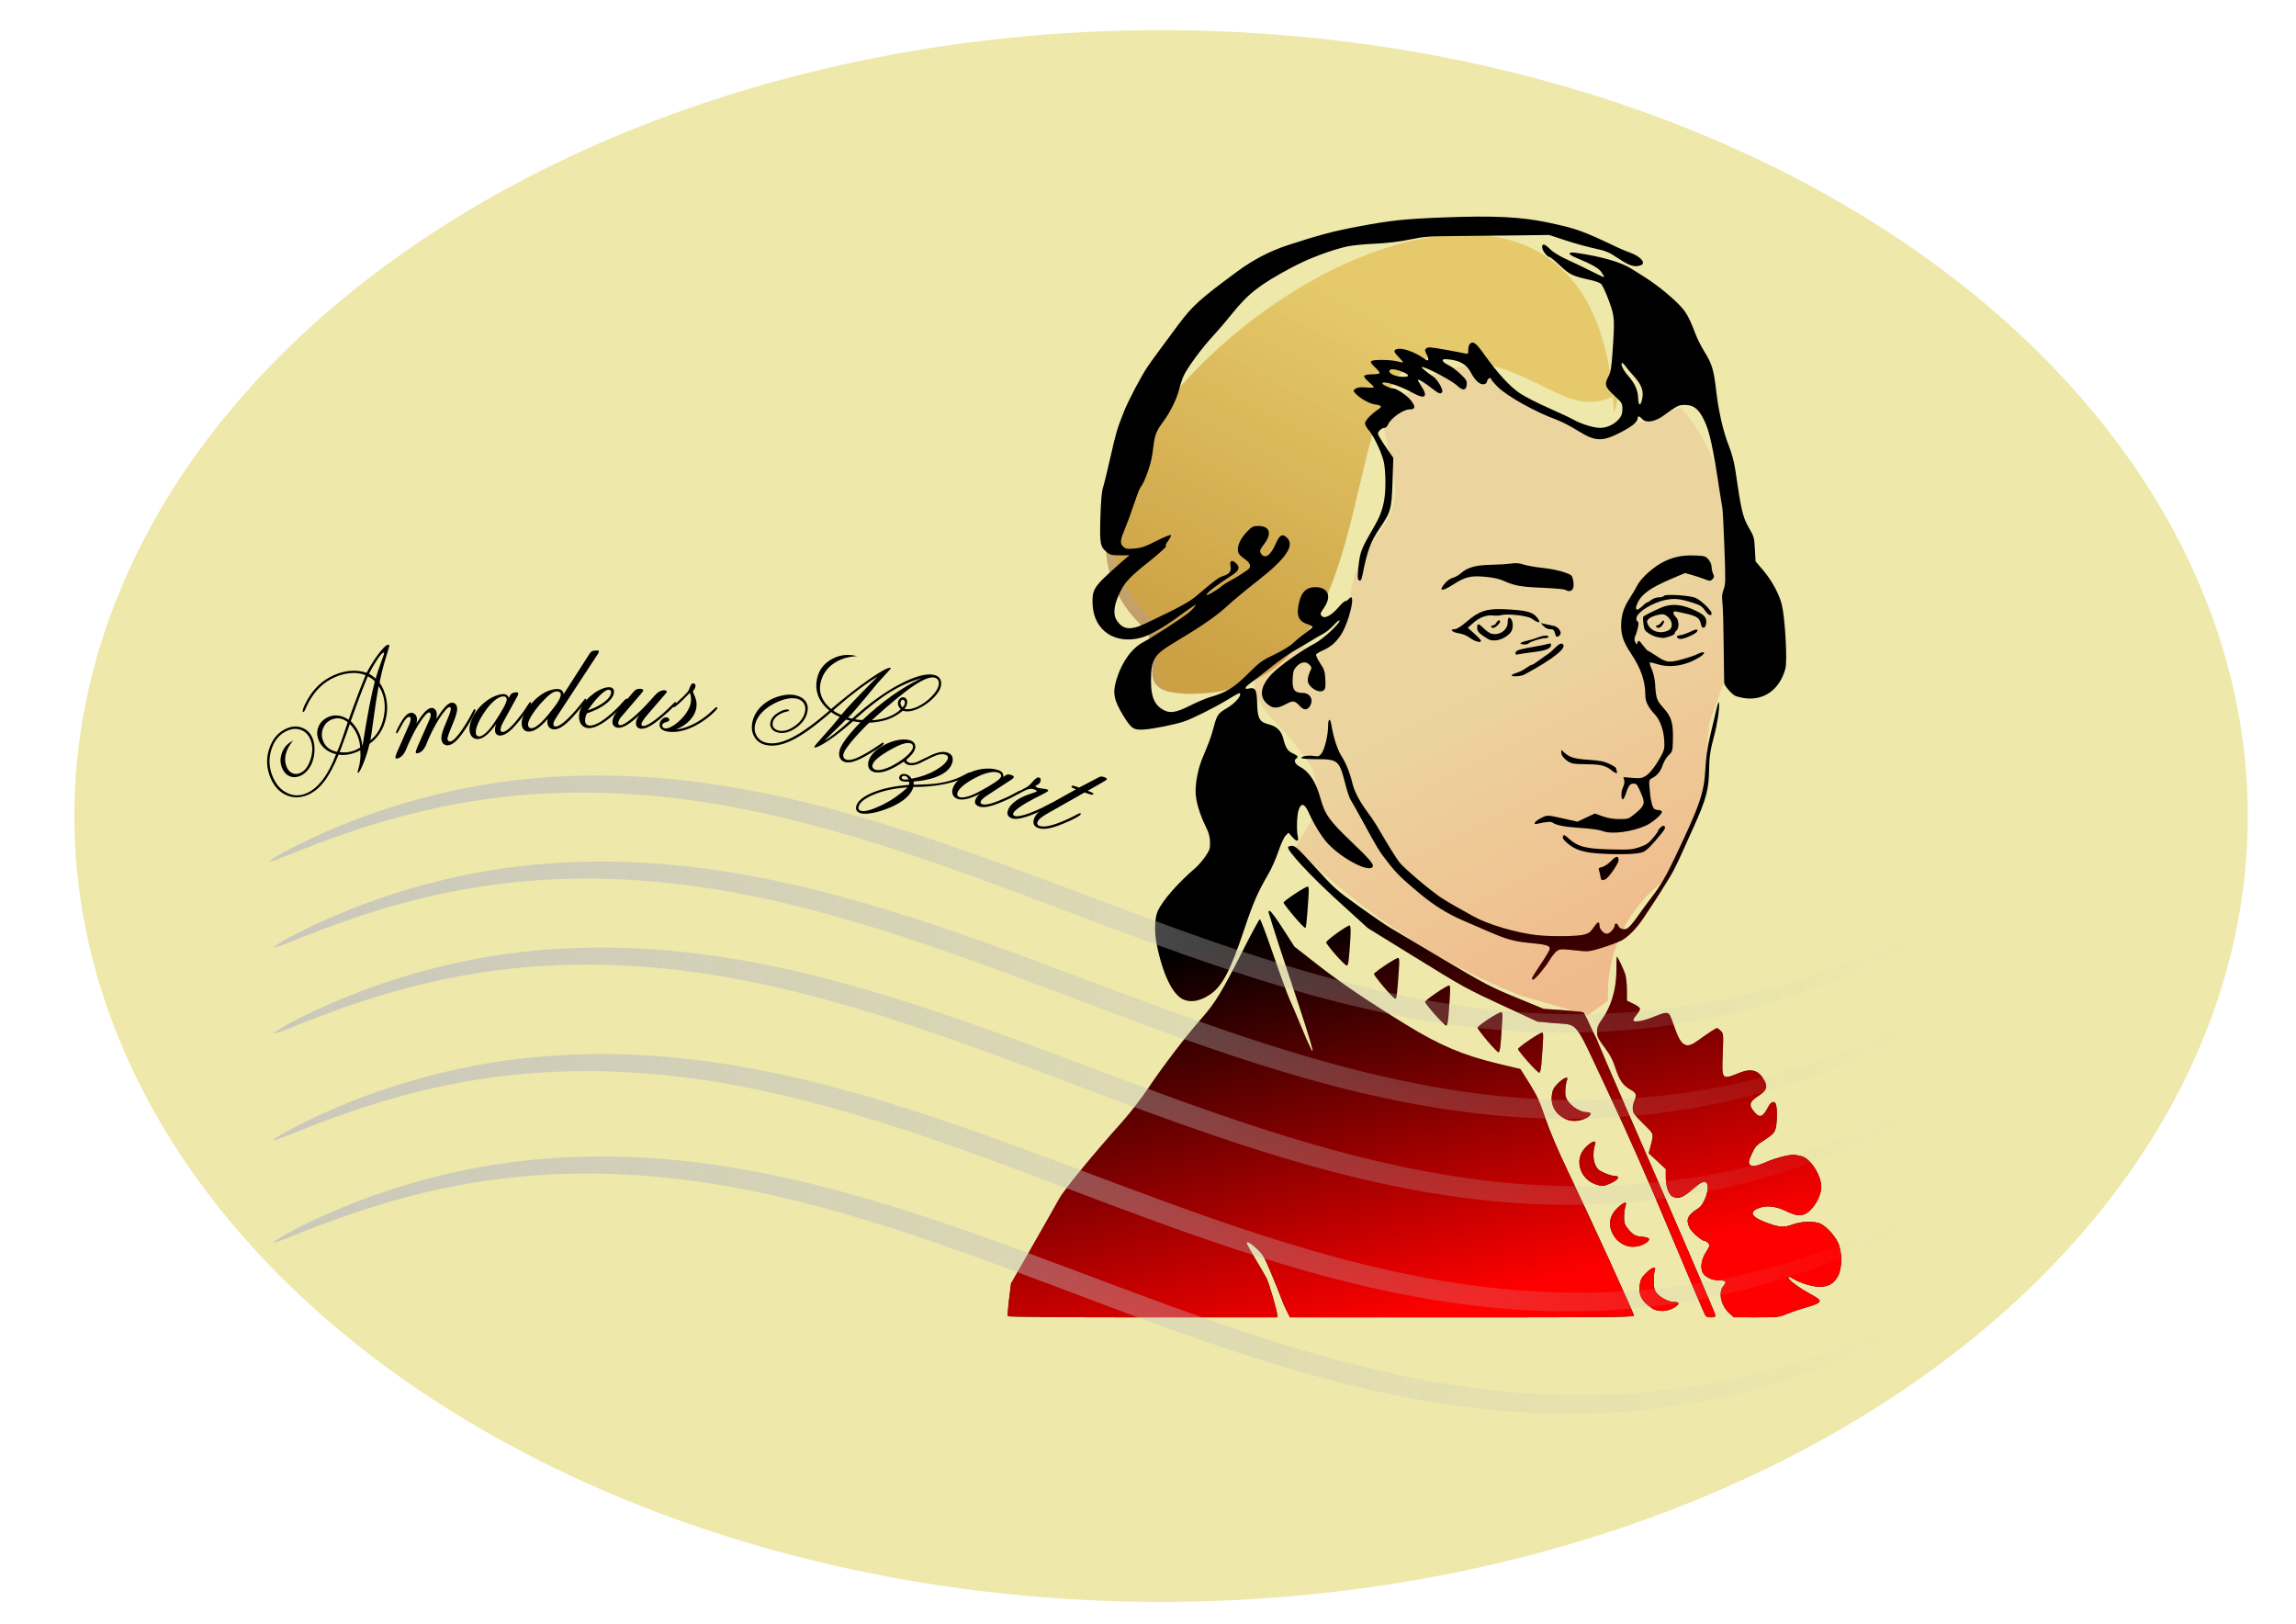 <?xml version="1.0" encoding="UTF-8"?>
<svg version="1.1" viewBox="0 0 1052.4 744.09" xmlns="http://www.w3.org/2000/svg" xmlns:xlink="http://www.w3.org/1999/xlink">
<defs>
<linearGradient id="e" x1="-7665.8" x2="-7746.1" y1="912.6" y2="597.78" gradientTransform="translate(-1.4e-5 1.5e-6)" gradientUnits="userSpaceOnUse">
<stop stop-color="#f00" offset="0"/>
<stop stop-color="#f00" stop-opacity="0" offset="1"/>
</linearGradient>
<filter id="g" x="-.171" y="-.189" width="1.343" height="1.378" color-interpolation-filters="sRGB">
<feGaussianBlur stdDeviation="28.379"/>
</filter>
<filter id="a" color-interpolation-filters="sRGB">
<feGaussianBlur stdDeviation="15.393"/>
</filter>
<linearGradient id="c" x1="-6347.7" x2="-6203.2" y1="393.82" y2="120.76" gradientUnits="userSpaceOnUse">
<stop stop-color="#8b4513" offset="0"/>
<stop stop-color="#8b4513" stop-opacity="0" offset="1"/>
</linearGradient>
<filter id="f" color-interpolation-filters="sRGB">
<feGaussianBlur stdDeviation="9.532"/>
</filter>
<linearGradient id="b" x1="-6055.4" x2="-6161.4" y1="641.17" y2="432.37" gradientUnits="userSpaceOnUse">
<stop stop-color="#ff6347" offset="0"/>
<stop stop-color="#ff6347" stop-opacity="0" offset="1"/>
</linearGradient>
<linearGradient id="d" x1="-75.325" x2="870.94" y1="744" y2="774.6" gradientUnits="userSpaceOnUse">
<stop stop-color="#c0c0c0" offset="0"/>
<stop stop-color="#c0c0c0" stop-opacity="0" offset="1"/>
</linearGradient>
</defs>
<g transform="translate(0 -308.27)">
<g transform="translate(668.48 881.39)">
<path transform="matrix(.584 0 0 .555 3571.7 -858.1)" d="m-5496.4 1187.3a852.9 648.91 0 1 1-1705.8 0 852.9 648.91 0 1 1 1705.8 0z" fill="#eee8aa"/>
<g transform="matrix(.584 0 0 .584 3984.4 -414.46)">
<path d="m-7677.7 257.04c0.895 0.469 1.774 1.017 2.635 1.643 0.862 0.626 1.738 1.359 2.63 2.196 1.231-4.322 2.682-8.698 4.355-13.13 1.672-4.431 2.442-6.801 2.308-7.111-0.045-0.103-0.121-0.162-0.229-0.176-0.108-0.014-0.29 0.013-0.545 0.083-0.962 0.416-2.438 2.093-4.429 5.031-1.991 2.939-4.233 6.76-6.725 11.464zm1.151 52.201c5.206-4.083 8.643-9.948 10.311-17.598 1.668-7.649 1.167-14.565-1.503-20.748-0.297-0.687-0.644-1.372-1.041-2.057-0.398-0.684-0.845-1.367-1.343-2.049-1.441 8.081-2.789 16.825-4.045 26.231-1.256 9.407-2.048 14.813-2.378 16.219zm-15.4-14.99c1.508 1.509 2.823 3.091 3.945 4.746 1.122 1.655 2.062 3.358 2.819 5.11 0.475 1.099 0.905 2.401 1.29 3.906 0.385 1.505 0.78 3.433 1.185 5.785l0.448-3.067c3.33-21.164 6.389-37.056 9.179-47.676-0.661-0.774-1.418-1.466-2.272-2.075-0.854-0.609-1.933-1.244-3.237-1.903-3.553 8.382-7.588 18.948-12.106 31.7zm-10.772 24.032c0.796-1.648 1.849-4.283 3.157-7.905 1.309-3.622 3.044-8.733 5.207-15.332-2.039-1.606-4.121-2.581-6.246-2.926-2.126-0.345-4.254-0.058-6.383 0.862-3.263 1.409-5.529 3.784-6.796 7.123-1.268 3.34-1.175 6.692 0.279 10.058 0.964 2.233 2.351 4.028 4.16 5.386 1.809 1.358 4.017 2.269 6.622 2.734zm2.02 0.289c2.162 0.289 4.303 0.291 6.422 8e-3 2.119-0.284 4.192-0.863 6.218-1.738 0.515-0.223 1.158-0.551 1.928-0.986 0.77-0.434 1.285-0.728 1.545-0.881-0.103-1.749-0.351-3.455-0.744-5.12-0.393-1.664-0.945-3.321-1.657-4.97-0.712-1.649-1.541-3.166-2.485-4.551-0.945-1.385-2.021-2.673-3.228-3.863-1.389 4.146-3.611 10.322-6.668 18.531zm-0.812 1.94c-3.635 8.947-7.373 15.931-11.215 20.953-3.842 5.022-8.116 8.549-12.822 10.582-5.908 2.552-11.568 2.633-16.982 0.244-5.413-2.389-9.507-6.796-12.282-13.219-3.323-7.694-3.708-15.424-1.153-23.192 2.555-7.767 7.112-13.068 13.673-15.901 4.19-1.81 8.186-2.018 11.988-0.624 3.802 1.394 6.556 4.066 8.262 8.016 1.038 2.404 1.586 5.204 1.641 8.4 0.056 3.196-0.396 6.325-1.355 9.389-0.842 2.768-2.136 5.222-3.881 7.362-1.745 2.14-3.7 3.677-5.864 4.611-2.988 1.291-5.785 1.398-8.389 0.322-2.604-1.076-4.567-3.142-5.887-6.199-1.721-3.984-1.767-8.101-0.138-12.351 1.629-4.249 4.501-7.365 8.618-9.347-2.947 3.555-4.843 7.115-5.688 10.68-0.845 3.564-0.599 6.892 0.736 9.983 1.024 2.37 2.496 3.986 4.417 4.848 1.921 0.862 3.963 0.825 6.127-0.11 3.778-1.632 6.541-5.332 8.288-11.1 1.747-5.768 1.649-10.901-0.294-15.401-1.573-3.641-4.025-6.087-7.357-7.337-3.332-1.251-6.87-1.067-10.614 0.55-6.045 2.611-10.23 7.547-12.556 14.808-2.325 7.261-1.952 14.446 1.119 21.556 2.596 6.011 6.354 10.206 11.274 12.584 4.92 2.379 9.973 2.448 15.159 0.207 4.637-2.003 8.906-5.589 12.807-10.759 3.901-5.17 7.36-11.809 10.378-19.919-3.176-0.748-5.936-2.042-8.279-3.882-2.344-1.841-4.094-4.1-5.252-6.78-1.617-3.744-1.704-7.364-0.259-10.862 1.444-3.497 4.038-6.054 7.782-7.671 2.507-1.083 5.113-1.444 7.816-1.083 2.703 0.361 5.379 1.437 8.027 3.227 0.293-0.738 1.922-5.15 4.889-13.238 2.966-8.088 5.784-15.316 8.454-21.686-3.291-1.391-7.03-1.956-11.217-1.696-4.188 0.26-8.428 1.317-12.722 3.172-4.225 1.825-8.017 4.298-11.376 7.42-3.359 3.122-6.348 6.981-8.969 11.577-0.856 1.511-1.694 3.249-2.517 5.214-0.822 1.965-1.474 3.051-1.955 3.259-0.034 0.015-0.113-2e-3 -0.236-0.051-0.123-0.049-0.192-0.09-0.207-0.125-0.267-0.618-0.129-1.666 0.415-3.144 0.544-1.478 1.561-3.558 3.052-6.239 2.551-4.566 5.59-8.477 9.116-11.732 3.526-3.255 7.521-5.847 11.986-7.776 4.465-1.929 8.826-3.038 13.082-3.328 4.256-0.29 8.366 0.238 12.33 1.583 3.069-5.727 6.163-10.64 9.284-14.739 3.12-4.099 5.436-6.474 6.947-7.128 0.343-0.148 0.677-0.201 1.002-0.158 0.324 0.043 0.524 0.151 0.598 0.323 0.148 0.344-0.778 3.719-2.779 10.126-2.001 6.407-3.616 12.811-4.846 19.211 0.676 1.094 1.243 2.051 1.699 2.873 0.457 0.822 0.848 1.61 1.175 2.366 3.308 7.66 3.938 15.58 1.888 23.761-2.05 8.181-6.269 14.548-12.658 19.1-1.379 5.772-2.999 10.914-4.86 15.427-1.861 4.513-3.187 6.94-3.977 7.281-0.103 0.044-0.199 0.035-0.287-0.029-0.089-0.064-0.17-0.181-0.244-0.353-0.059-0.137 0.064-0.7 0.371-1.689 1.621-5.306 2.205-10.51 1.754-15.613-0.329 0.183-0.67 0.361-1.023 0.533-0.353 0.173-0.873 0.408-1.56 0.705-2.507 1.083-4.983 1.816-7.426 2.199-2.443 0.383-4.785 0.386-7.027 9e-3z"/>
<path d="m-7653.8 314.39 7.309-16.607c0.625-1.321 1.061-2.515 1.307-3.583 0.246-1.068 0.29-1.91 0.131-2.526-0.075-0.29-0.258-0.513-0.549-0.67-0.291-0.157-0.582-0.198-0.872-0.123-1.558 0.402-3.397 2.634-5.518 6.697-2.12 4.063-3.398 6.151-3.833 6.263-0.109 0.028-0.222-5.9e-4 -0.341-0.086-0.119-0.085-0.197-0.2-0.234-0.345-0.084-0.326 0.077-0.976 0.482-1.95 0.406-0.974 1.137-2.409 2.194-4.304 1.513-2.824 2.948-5.011 4.307-6.559 1.359-1.548 2.672-2.486 3.94-2.813 1.159-0.299 2.247-0.126 3.264 0.52 1.017 0.646 1.698 1.639 2.043 2.979 0.168 0.652 0.228 1.371 0.179 2.156-0.049 0.785-0.188 1.633-0.417 2.542 2.53-3.975 4.641-6.877 6.333-8.704 1.692-1.827 3.227-2.919 4.604-3.274 1.123-0.29 2.127-0.143 3.012 0.44 0.884 0.583 1.486 1.491 1.803 2.723 0.196 0.761 0.268 1.602 0.216 2.523-0.052 0.922-0.229 1.923-0.529 3.005 2.88-4.414 5.178-7.566 6.892-9.457 1.715-1.891 3.26-3.014 4.637-3.369 1.123-0.29 2.125-0.152 3.005 0.413 0.88 0.565 1.483 1.482 1.81 2.75 0.579 2.246-0.361 6.314-2.822 12.204l-0.321 0.778c-0.436 1.156-1.051 2.667-1.845 4.533-1.837 4.415-2.638 7.075-2.405 7.981 0.177 0.688 0.485 1.169 0.923 1.443 0.438 0.274 1.019 0.317 1.743 0.13 1.232-0.318 2.95-1.785 5.154-4.401 2.204-2.616 4.646-6.144 7.326-10.583 1.282-2.07 2.527-4.284 3.735-6.643 1.208-2.359 1.938-3.572 2.192-3.637 0.217-0.056 0.394-0.044 0.531 0.037 0.137 0.081 0.233 0.23 0.289 0.447 0.159 0.616-0.412 2.222-1.713 4.818-1.301 2.596-3.087 5.636-5.357 9.119-2.7 4.213-5.133 7.439-7.299 9.678-2.166 2.239-4.173 3.597-6.02 4.074-1.486 0.383-2.784 0.254-3.896-0.386-1.112-0.641-1.855-1.685-2.228-3.135-0.355-1.377-0.26-3.179 0.286-5.406 0.546-2.227 1.8-5.603 3.763-10.128 1.125-2.531 1.964-4.67 2.518-6.416 0.554-1.746 0.766-2.873 0.635-3.381-0.084-0.326-0.254-0.572-0.509-0.738-0.255-0.166-0.51-0.216-0.763-0.151-1.341 0.346-3.454 2.601-6.341 6.765-2.887 4.164-5.737 9.256-8.551 15.275-0.858 1.767-1.799 3.961-2.823 6.582-1.683 4.26-3.92 6.749-6.71 7.468-0.471 0.121-0.861 0.145-1.17 0.07-0.309-0.075-0.519-0.253-0.63-0.533-0.103-0.399 0.081-1.257 0.552-2.577 0.471-1.319 1.341-3.34 2.609-6.063l7.309-16.607c0.545-1.184 0.907-2.214 1.086-3.091 0.179-0.877 0.204-1.569 0.073-2.076-0.093-0.362-0.284-0.651-0.571-0.867-0.287-0.216-0.576-0.286-0.866-0.211-1.341 0.346-3.427 2.594-6.259 6.744s-5.655 9.235-8.469 15.254c-0.831 1.721-1.764 3.874-2.797 6.459-1.774 4.36-4.073 6.904-6.899 7.633-0.471 0.121-0.863 0.136-1.177 0.043-0.314-0.093-0.503-0.266-0.569-0.52-0.103-0.399 0.072-1.255 0.525-2.57 0.453-1.315 1.314-3.333 2.582-6.056z"/>
<path d="m-7590.6 306.19c1.331-0.207 3.014-1.254 5.049-3.142 2.035-1.888 4.066-4.353 6.092-7.394 3.351-4.989 5.883-9.103 7.594-12.342 1.711-3.239 2.487-5.375 2.326-6.411-0.127-0.813-0.482-1.392-1.065-1.737-0.584-0.345-1.393-0.436-2.428-0.276-1.849 0.288-3.889 1.353-6.12 3.195-2.232 1.843-4.484 4.342-6.757 7.497-2.798 3.919-4.878 7.47-6.238 10.654-1.36 3.184-1.897 5.7-1.609 7.549 0.144 0.924 0.484 1.591 1.021 2 0.537 0.409 1.249 0.544 2.136 0.406zm12.887-9.899c-2.605 3.699-5.024 6.527-7.257 8.484-2.233 1.956-4.347 3.09-6.344 3.401-1.959 0.305-3.59-0.076-4.892-1.142-1.302-1.066-2.119-2.671-2.453-4.816-0.391-2.514 0.072-5.445 1.387-8.792 1.316-3.347 3.304-6.572 5.964-9.674 2.541-2.894 5.352-5.272 8.433-7.133 3.08-1.861 6.155-3.03 9.224-3.508 1.516-0.236 2.769-0.09 3.76 0.438 0.991 0.528 1.612 1.359 1.864 2.493 0.961-1.853 1.721-2.994 2.279-3.422 0.558-0.428 1.503-0.745 2.834-0.952 0.702-0.109 1.271-0.103 1.707 0.018 0.435 0.122 0.676 0.33 0.722 0.626 0.034 0.222-0.028 0.61-0.188 1.165-0.16 0.555-0.393 1.065-0.7 1.529l-11.146 20.363c-0.672 1.278-1.174 2.436-1.505 3.471-0.331 1.036-0.445 1.887-0.342 2.552 0.086 0.555 0.296 0.929 0.629 1.123 0.333 0.194 0.851 0.237 1.553 0.128 1.442-0.224 3.363-1.507 5.763-3.85 2.4-2.342 5.263-5.722 8.59-10.139 1.379-1.843 2.761-3.856 4.144-6.04 1.383-2.184 2.223-3.299 2.518-3.345 0.222-0.035 0.397-5e-3 0.525 0.089 0.128 0.094 0.209 0.251 0.244 0.473 0.092 0.592-0.646 2.117-2.213 4.576-1.568 2.459-3.667 5.332-6.299 8.619-3.262 4.104-6.058 7.124-8.389 9.057-2.331 1.934-4.476 3.053-6.435 3.358-1.368 0.213-2.481 0.055-3.34-0.475-0.859-0.529-1.38-1.385-1.564-2.568-0.167-1.072-0.168-2.113 0-3.123 0.165-1.01 0.474-2.005 0.927-2.984z"/>
<path d="m-7537.4 292.49c-2.76 3.174-5.316 5.583-7.668 7.225-2.352 1.642-4.497 2.537-6.437 2.685-1.865 0.142-3.343-0.29-4.433-1.295s-1.711-2.515-1.864-4.53c-0.176-2.313 0.468-4.951 1.931-7.914s3.649-6.037 6.559-9.223c2.803-3.103 5.806-5.554 9.009-7.355 3.203-1.801 6.352-2.819 9.448-3.055 1.791-0.136 3.201 0.15 4.231 0.86 1.03 0.71 1.598 1.773 1.706 3.191l20.076-31.303c0.707-1.067 1.308-1.788 1.805-2.164 0.497-0.375 1.099-0.59 1.808-0.644l2.742-0.209c0.413 6e-3 0.718 0.067 0.914 0.184 0.196 0.116 0.305 0.305 0.325 0.566 0.048 0.634-0.285 1.429-1.001 2.384l-0.103 0.12-31.918 48.752c-1.008 1.54-1.712 2.766-2.112 3.679-0.4 0.912-0.577 1.667-0.531 2.264 0.051 0.672 0.227 1.137 0.528 1.395 0.301 0.259 0.787 0.362 1.459 0.311 1.567-0.119 3.648-1.244 6.244-3.374 2.596-2.13 5.723-5.285 9.383-9.466 1.554-1.769 3.124-3.699 4.71-5.79 1.586-2.091 2.509-3.146 2.77-3.166 0.224-0.017 0.396 0.026 0.516 0.13 0.12 0.103 0.189 0.267 0.206 0.491 0.043 0.56-0.575 1.695-1.851 3.405-1.277 1.711-3.365 4.234-6.263 7.569-3.588 4.138-6.694 7.207-9.318 9.208-2.624 2.001-4.925 3.076-6.903 3.227-1.828 0.139-3.283-0.247-4.366-1.159-1.083-0.912-1.69-2.245-1.824-3.998-0.023-0.298-0.022-0.655 0-1.07 0.025-0.415 0.098-1.058 0.219-1.93zm-12.338 7.243c1.455-0.111 3.337-1.145 5.646-3.103 2.309-1.958 4.973-4.797 7.992-8.516 3.329-4.081 5.684-7.29 7.063-9.627s2.019-4.159 1.92-5.465c-0.054-0.709-0.406-1.264-1.055-1.665-0.65-0.401-1.459-0.564-2.429-0.491-1.418 0.108-3.162 0.972-5.234 2.594-2.072 1.621-4.506 4.02-7.304 7.197-3.171 3.693-5.604 6.974-7.3 9.843-1.695 2.868-2.485 5.067-2.369 6.597 0.074 0.97 0.362 1.67 0.864 2.101 0.502 0.431 1.238 0.609 2.208 0.536z"/>
<path d="m-7506.6 288.11c-0.55 1.054-0.932 2.049-1.147 2.987-0.214 0.938-0.317 1.874-0.306 2.81 0.013 1.197 0.369 2.138 1.069 2.823 0.7 0.685 1.667 1.02 2.901 1.007 2.282-0.025 5.189-1.16 8.719-3.405 3.53-2.246 7.462-5.468 11.794-9.668 1.556-1.476 3.174-3.196 4.855-5.16 1.681-1.964 2.803-2.949 3.364-2.955 0.15-2e-3 0.262 0.044 0.338 0.137 0.076 0.093 0.115 0.27 0.118 0.532 0 0.374-0.677 1.373-2.044 2.997-1.367 1.624-3.179 3.57-5.438 5.84-4.443 4.351-8.607 7.707-12.492 10.069-3.885 2.362-7.193 3.557-9.924 3.587-2.432 0.026-4.367-0.767-5.807-2.379-1.439-1.612-2.174-3.821-2.204-6.627-0.032-2.956 0.936-6.016 2.904-9.18 1.968-3.164 4.733-6.075 8.297-8.733 2.153-1.632 4.309-2.9 6.47-3.802 2.16-0.903 4.082-1.363 5.766-1.381 1.272-0.014 2.257 0.284 2.956 0.894 0.699 0.61 1.054 1.476 1.066 2.598 0.031 2.881-1.901 5.904-5.796 9.071-3.895 3.166-9.049 5.813-15.461 7.94zm0.76-2.422c5.406-1.779 9.807-4.025 13.201-6.737 3.394-2.712 5.079-5.246 5.054-7.603-0.01-0.486-0.216-0.905-0.631-1.256-0.415-0.351-0.904-0.523-1.465-0.517-1.496 0.016-3.781 1.528-6.855 4.536-3.073 3.008-6.175 6.867-9.304 11.578z"/>
<path d="m-7465.5 289.54c-3.727 3.491-6.921 6.035-9.582 7.63-2.662 1.595-4.964 2.346-6.907 2.252-1.458-0.07-2.605-0.547-3.443-1.43-0.838-0.883-1.223-2.016-1.157-3.399 0.076-1.57 0.606-3.239 1.59-5.008s2.886-4.309 5.705-7.62l8.748-10.142c0.119-0.144 0.279-0.342 0.478-0.595 1.393-1.693 3.135-2.49 5.228-2.389 0.748 0.036 1.35 0.159 1.808 0.368 0.458 0.209 0.679 0.482 0.663 0.819-0.013 0.262-0.131 0.574-0.354 0.938-0.224 0.364-0.652 0.905-1.286 1.624l-15.717 18.347c-0.673 0.754-1.218 1.571-1.635 2.45-0.417 0.879-0.642 1.673-0.677 2.384-0.02 0.411 0.121 0.783 0.424 1.116 0.302 0.333 0.678 0.51 1.126 0.532 1.682 0.081 4.755-1.7 9.219-5.343s9.408-8.481 14.83-14.513c0.712-0.79 1.604-1.814 2.676-3.074 2.735-3.127 5.392-4.629 7.971-4.505 0.523 0.025 0.976 0.159 1.357 0.402 0.382 0.243 0.566 0.496 0.553 0.757-0.01 0.187-0.224 0.56-0.644 1.121-0.42 0.56-1.165 1.433-2.233 2.618l-12.795 14.835c-1.232 1.476-2.254 2.851-3.064 4.123-0.81 1.272-1.228 2.17-1.253 2.693-0.018 0.374 0.125 0.718 0.428 1.032 0.303 0.314 0.623 0.48 0.959 0.496 1.345 0.065 3.419-0.8 6.221-2.594 2.802-1.794 6.199-4.468 10.191-8.022 1.839-1.635 3.695-3.409 5.566-5.323 1.871-1.914 2.938-2.865 3.2-2.852 0.262 0.013 0.446 0.078 0.552 0.195 0.107 0.118 0.155 0.288 0.144 0.513-0.029 0.598-1.038 1.907-3.027 3.928-1.989 2.021-4.662 4.448-8.02 7.283-3.789 3.226-6.991 5.554-9.607 6.982-2.616 1.429-4.877 2.097-6.783 2.005-1.345-0.065-2.373-0.508-3.083-1.328-0.71-0.821-1.03-1.941-0.962-3.361 0.041-0.86 0.252-1.739 0.633-2.638 0.38-0.899 1.033-2.001 1.957-3.305z"/>
<path d="m-7436.6 300.73c3.493-0.314 7.21-1.329 11.15-3.045 3.94-1.716 7.951-4.111 12.032-7.185 1.677-1.293 3.445-2.839 5.306-4.64 1.861-1.8 2.996-2.679 3.406-2.637 0.223 0.023 0.368 0.076 0.435 0.158 0.067 0.082 0.088 0.235 0.065 0.458-0.077 0.744-1.455 2.331-4.134 4.761-2.679 2.43-5.75 4.744-9.213 6.942-4.381 2.704-8.627 4.652-12.739 5.842-4.111 1.19-8.046 1.59-11.805 1.199-2.605-0.271-4.54-0.923-5.806-1.958s-1.811-2.389-1.637-4.064c0.155-1.489 0.806-2.775 1.953-3.86 1.147-1.085 2.335-1.563 3.563-1.435 0.633 0.066 1.153 0.308 1.561 0.726 0.408 0.419 0.583 0.907 0.525 1.465-0.062 0.595-0.984 1.139-2.765 1.631-1.782 0.492-2.726 1.259-2.835 2.301-0.066 0.633 0.112 1.187 0.532 1.663 0.421 0.476 1.001 0.772 1.742 0.886 1.042 0.108 2.251-0.123 3.627-0.695s2.859-1.452 4.45-2.641c3.338-2.437 6.136-5.296 8.396-8.579s3.531-6.282 3.813-8.998c0.135-1.302 0.134-2.553 0-3.753-0.139-1.199-0.42-2.291-0.844-3.276-3.753 3.898-6.677 6.782-8.771 8.652s-3.383 2.78-3.867 2.73c-0.149-0.015-0.256-0.074-0.321-0.174-0.065-0.101-0.084-0.281-0.056-0.542 0.05-0.484 1.431-1.92 4.144-4.309s5.029-4.687 6.952-6.895c0.811-0.931 1.522-2.343 2.133-4.236 0.611-1.893 1.53-2.775 2.758-2.647 0.484 0.05 0.864 0.287 1.139 0.711 0.276 0.424 0.383 0.933 0.321 1.529-0.101 0.968-0.478 1.888-1.133 2.76-0.655 0.872-0.986 1.346-0.994 1.42-1e-4 3e-5 0.551 1.299 1.655 3.896 1.103 2.597 1.519 5.199 1.248 7.804-0.391 3.759-2.003 7.24-4.838 10.444-2.835 3.204-6.549 5.733-11.143 7.588z"/>
<path d="m-7320.2 309.71c4.713-2.892 10.832-7.683 18.357-14.373 0.779-0.701 1.366-1.236 1.76-1.605-0.182-0.043-0.46-0.088-0.832-0.138-0.373-0.049-0.669-0.099-0.887-0.15-0.182-0.043-0.433-0.121-0.752-0.234-0.319-0.113-0.57-0.191-0.752-0.234-1.734 1.822-4.511 4.572-8.333 8.249-3.821 3.677-6.675 6.505-8.561 8.484zm61.268-26.275c0.537-0.489 0.95-0.978 1.238-1.468 0.288-0.49 0.491-0.99 0.611-1.5 0.162-0.692 0.103-1.34-0.178-1.944-0.281-0.604-0.677-0.966-1.187-1.085-0.401-0.094-0.798 0.043-1.192 0.412-0.394 0.369-0.664 0.863-0.809 1.482-0.154 0.656-0.098 1.361 0.167 2.114 0.265 0.754 0.715 1.417 1.35 1.988zm-24.097 10.087c4.698-0.205 9.044-1.079 13.037-2.621 3.993-1.542 7.228-3.58 9.705-6.112-0.911-0.867-1.549-1.795-1.913-2.783-0.364-0.988-0.426-1.993-0.187-3.013 0.282-1.202 0.874-2.13 1.776-2.783 0.902-0.653 1.845-0.864 2.829-0.634 1.02 0.239 1.752 0.843 2.198 1.812 0.445 0.969 0.51 2.128 0.194 3.475-0.137 0.583-0.369 1.163-0.696 1.739-0.327 0.577-0.754 1.168-1.281 1.775 0.073 0.017 0.196 0.065 0.37 0.144 0.173 0.079 0.297 0.127 0.37 0.144 1.165 0.273 2.54 0.269 4.125-0.013 1.584-0.282 3.255-0.812 5.013-1.591 4.101-1.921 7.784-4.516 11.048-7.786 3.264-3.27 5.208-6.234 5.832-8.893 0.393-1.676 0.306-3.07-0.259-4.182-0.566-1.113-1.522-1.827-2.87-2.143-3.461-0.811-9.039 1.387-16.736 6.596-7.697 5.209-18.549 14.165-32.556 26.867zm-13.134-0.774c1.101 0.22 2.131 0.375 3.09 0.465 0.959 0.09 1.883 0.124 2.772 0.102 7.923-7.404 15.675-13.791 23.256-19.162 7.581-5.371 15.183-9.891 22.807-13.56-8.107 2.288-16.092 5.816-23.954 10.582-7.862 4.767-17.186 11.958-27.971 21.573zm-17.118-6.896c0.881 0.668 1.841 1.287 2.879 1.857 1.038 0.57 2.192 1.1 3.461 1.59 4.019-5.014 12.612-14.125 25.777-27.333l2.79-2.804c-9.966 6.118-20.916 14.388-32.852 24.809-0.968 0.849-1.653 1.476-2.055 1.882zm-1.615 1.235c-12.132 10.606-22.224 17.915-30.274 21.926-8.05 4.012-15.099 5.309-21.146 3.891-4.043-0.948-7.037-3.139-8.979-6.573-1.943-3.434-2.389-7.391-1.338-11.871 0.717-3.06 2.037-5.902 3.959-8.526 1.922-2.624 4.361-4.915 7.318-6.873 3.497-2.293 7.325-3.913 11.486-4.859 4.161-0.946 7.826-1.047 10.995-0.304 3.643 0.854 6.287 2.483 7.933 4.886s2.076 5.281 1.291 8.632c-1.119 4.772-4.14 8.848-9.064 12.228-4.924 3.38-9.589 4.554-13.997 3.52-2.222-0.521-3.864-1.55-4.926-3.086-1.062-1.536-1.371-3.252-0.926-5.146 0.675-2.878 2.692-5.335 6.052-7.372 3.36-2.037 6.005-2.829 7.936-2.376 0.21 0.088 0.395 0.198 0.556 0.332 0.161 0.134 0.228 0.255 0.203 0.365-0.068 0.291-0.731 0.578-1.989 0.86-1.257 0.282-2.269 0.582-3.036 0.902-2.12 0.848-3.87 1.917-5.248 3.208-1.379 1.291-2.243 2.683-2.593 4.176-0.384 1.639-0.175 3.043 0.627 4.211 0.802 1.168 2.114 1.966 3.935 2.393 3.716 0.871 7.831-0.249 12.346-3.36 4.515-3.111 7.28-6.834 8.297-11.169 0.615-2.623 0.346-4.876-0.807-6.761-1.153-1.884-3.005-3.125-5.554-3.723-2.113-0.495-4.461-0.518-7.046-0.067-2.584 0.451-5.4 1.357-8.448 2.717-4.688 2.129-8.53 4.706-11.526 7.731-2.996 3.025-4.899 6.268-5.711 9.729-0.803 3.424-0.379 6.492 1.272 9.204 1.651 2.712 4.152 4.461 7.503 5.247 5.573 1.307 12.297-0.038 20.17-4.033 7.873-3.995 17.648-11.061 29.325-21.198-4.281-3.54-7.23-7.479-8.845-11.816-1.616-4.337-1.851-8.946-0.707-13.827 1.486-6.338 5.213-11.21 11.18-14.615 5.967-3.405 12.502-4.274 19.606-2.609l0.492 0.115c-7.599 0.447-13.912 2.503-18.941 6.166-5.029 3.663-8.247 8.5-9.656 14.511-0.905 3.861-0.665 7.549 0.721 11.064 1.386 3.515 3.879 6.77 7.481 9.767 11.743-9.929 21.999-17.9 30.768-23.914 8.769-6.014 14.065-8.808 15.886-8.381 0.101 0.062 0.174 0.118 0.22 0.167 0.046 0.049 0.06 0.11 0.043 0.183-0.06 0.255-1.319 1.689-3.776 4.303-2.458 2.614-4.766 5.166-6.926 7.657-2.078 2.472-4.95 5.949-8.614 10.432-6.616 8.056-11.391 13.508-14.326 16.356l1.803 0.423 1.475 0.346c13.121-11.873 25.626-20.912 37.514-27.117 11.888-6.205 20.838-8.603 26.848-7.194 2.186 0.512 3.735 1.567 4.648 3.165 0.913 1.597 1.087 3.598 0.524 6.003-0.547 2.331-2.092 4.909-4.637 7.732-2.545 2.824-5.63 5.328-9.255 7.514-2.825 1.72-5.527 2.922-8.108 3.604-2.581 0.682-4.819 0.801-6.713 0.357l-1.147-0.269c-3.55 3.011-7.41 5.257-11.581 6.739-4.171 1.482-9.118 2.378-14.84 2.689-5.896 5.804-10.608 10.867-14.139 15.189-3.53 4.322-5.509 7.394-5.936 9.215-0.299 1.275-0.204 2.306 0.284 3.093 0.488 0.787 1.351 1.326 2.59 1.616 1.566 0.367 3.843-0.041 6.83-1.223 2.986-1.183 6.742-3.146 11.267-5.89 2.06-1.246 4.195-2.648 6.404-4.205 2.21-1.557 3.442-2.306 3.697-2.246 0.255 0.06 0.424 0.157 0.508 0.292 0.084 0.135 0.1 0.312 0.049 0.53-0.12 0.51-0.999 1.351-2.638 2.523-1.639 1.172-4.451 2.963-8.436 5.372-4.398 2.696-8.169 4.599-11.31 5.707-3.142 1.108-5.678 1.436-7.609 0.983-2.04-0.478-3.478-1.517-4.314-3.115-0.836-1.599-0.98-3.564-0.434-5.895 0.564-2.404 2.198-5.441 4.903-9.111 2.705-3.67 6.543-8.073 11.513-13.211-1.054-0.093-2.066-0.206-3.034-0.337-0.969-0.131-1.89-0.299-2.764-0.504-7.176 6.349-13.656 11.45-19.44 15.301-5.784 3.851-9.404 5.606-10.861 5.264-0.064-0.053-0.106-0.121-0.126-0.202-0.019-0.081-0.021-0.159 0-0.231 0.128-0.546 2.514-3.388 7.158-8.525 4.644-5.137 8.936-10.126 12.876-14.966-1.397-0.597-2.657-1.209-3.777-1.837-1.121-0.628-2.118-1.294-2.99-1.998z"/>
<path d="m-7252.7 311.63c-1.468-0.445-3.431-0.288-5.89 0.471-2.459 0.759-5.502 2.153-9.127 4.181-4.268 2.341-7.662 4.537-10.18 6.588-2.519 2.051-4.006 3.828-4.462 5.332-0.315 1.038-0.268 1.913 0.142 2.624 0.41 0.711 1.17 1.235 2.28 1.571 1.575 0.478 3.851 0.259 6.826-0.656 2.976-0.915 6.146-2.407 9.51-4.475 3.436-2.046 6.302-4.148 8.599-6.306 2.297-2.157 3.668-3.97 4.113-5.438 0.304-1.002 0.293-1.837-0.033-2.502-0.326-0.666-0.918-1.129-1.778-1.39zm-5.168 14.326c-5.172 3.514-9.733 5.952-13.685 7.314-3.952 1.362-7.27 1.636-9.956 0.821-1.862-0.565-3.151-1.631-3.869-3.197-0.717-1.567-0.75-3.424-0.098-5.572 0.782-2.578 2.466-5.068 5.052-7.47s5.821-4.461 9.703-6.176c3.262-1.473 6.471-2.416 9.626-2.827 3.155-0.411 5.86-0.275 8.116 0.41 1.647 0.5 2.819 1.373 3.515 2.621s0.801 2.677 0.312 4.288c-0.684 2.256-2.536 4.685-5.554 7.288-0.683 0.575-1.04 0.916-1.073 1.023-0.13 0.43 0.018 0.875 0.445 1.337 0.427 0.462 0.998 0.801 1.714 1.019 2.148 0.652 4.749 0.199 7.801-1.357s4.705-2.297 4.955-2.221c0.107 0.033 0.177 0.093 0.209 0.181 0.032 0.088 0.026 0.203-0.017 0.347-0.359 1.181-2.177 2.438-5.455 3.77s-6.063 1.65-8.354 0.955c-0.788-0.239-1.451-0.567-1.989-0.985-0.538-0.417-1.005-0.94-1.401-1.569z"/>
<path d="m-7254.9 346.21c-9.984 0.645-18.601 2.431-25.851 5.358-7.25 2.926-11.432 6.077-12.546 9.453-0.281 0.853-0.297 1.586-0.047 2.201 0.25 0.614 0.766 1.051 1.548 1.309 2.842 0.938 8.039-0.361 15.588-3.898 7.55-3.537 14.652-8.344 21.307-14.422zm0.726-6.32c-0.357-0.709-0.732-1.276-1.123-1.7-0.392-0.425-0.819-0.713-1.28-0.866-0.604-0.199-1.21-0.212-1.819-0.039-0.609 0.173-0.966 0.42-1.072 0.74-0.141 0.426-0.116 0.799 0.074 1.118 0.19 0.319 0.534 0.56 1.032 0.725 0.426 0.141 0.965 0.21 1.616 0.208 0.651-2e-3 1.508-0.064 2.573-0.185zm3.869 6.005c-1.044 3.162-2.969 6.013-5.778 8.554-2.808 2.54-6.641 4.901-11.497 7.08-5.116 2.252-9.915 3.81-14.397 4.676-4.482 0.865-7.842 0.929-10.08 0.19-1.457-0.481-2.444-1.22-2.962-2.218-0.518-0.998-0.542-2.208-0.073-3.629 1.301-3.944 5.713-7.433 13.235-10.467 7.522-3.034 16.842-4.982 27.962-5.843 0.188-0.569 0.287-1.048 0.297-1.438 0.011-0.39-0.05-0.745-0.181-1.064-0.237 7.1e-4 -0.532 2e-3 -0.887 3e-3 -2.248 7e-3 -3.834-0.142-4.758-0.447-0.782-0.258-1.36-0.715-1.734-1.37-0.375-0.656-0.445-1.339-0.21-2.049 0.328-0.995 1.021-1.663 2.079-2.003 1.058-0.34 2.262-0.288 3.612 0.158 0.746 0.246 1.419 0.626 2.018 1.139 0.599 0.513 1.249 1.259 1.95 2.239 7.095-1.323 13.359-3.56 18.792-6.712 5.433-3.152 8.619-6.149 9.557-8.991 0.246-0.746 0.194-1.394-0.157-1.943s-0.97-0.97-1.858-1.263c-2.523-0.832-6.064-0.13-10.624 2.108-4.56 2.238-6.929 3.328-7.107 3.269-0.107-0.035-0.187-0.121-0.24-0.257-0.054-0.136-0.057-0.275-0.01-0.417 0.129-0.391 0.68-0.898 1.655-1.522 0.974-0.624 2.371-1.365 4.191-2.222 2.965-1.464 5.58-2.404 7.845-2.819 2.264-0.415 4.285-0.329 6.062 0.257 1.847 0.61 3.081 1.647 3.701 3.112 0.62 1.465 0.584 3.246-0.108 5.342-1.266 3.837-4.564 7.024-9.892 9.56s-12.133 4.113-20.413 4.729c0.072 0.378 0.13 0.772 0.172 1.18 0.043 0.408 0.065 0.849 0.066 1.322 6.803-0.08 12.375-0.369 16.716-0.867 4.341-0.498 8.278-1.267 11.813-2.307 3.476-0.981 6.808-2.304 9.998-3.97 3.189-1.666 4.838-2.482 4.944-2.446 0.178 0.059 0.311 0.162 0.4 0.309 0.089 0.148 0.11 0.293 0.064 0.435-0.739 2.238-5.467 4.569-14.186 6.991s-18.71 3.627-29.974 3.613z"/>
<path d="m-7214.1 353.86c1.27 0.447 3.249 0.321 5.935-0.379 2.686-0.7 5.641-1.911 8.865-3.631 5.313-2.809 9.49-5.236 12.53-7.279 3.04-2.043 4.734-3.559 5.082-4.547 0.273-0.776 0.235-1.454-0.117-2.034-0.351-0.58-1.021-1.044-2.009-1.392-1.765-0.621-4.066-0.648-6.903-0.081-2.838 0.567-6.005 1.703-9.501 3.407-4.32 2.128-7.832 4.273-10.537 6.434-2.705 2.161-4.368 4.124-4.989 5.889-0.311 0.882-0.326 1.63-0.047 2.245 0.28 0.614 0.843 1.07 1.69 1.369zm16.037-2.623c-4.046 2.026-7.515 3.373-10.408 4.04-2.893 0.667-5.292 0.665-7.197-6e-3 -1.87-0.659-3.127-1.766-3.769-3.321s-0.603-3.356 0.118-5.403c0.845-2.4 2.639-4.763 5.383-7.089s6.021-4.226 9.832-5.7c3.608-1.347 7.21-2.112 10.804-2.294 3.595-0.182 6.856 0.243 9.785 1.275 1.447 0.51 2.482 1.231 3.105 2.165 0.623 0.934 0.777 1.96 0.463 3.079 1.724-1.178 2.933-1.823 3.627-1.936 0.694-0.113 1.676 0.055 2.947 0.502 0.67 0.236 1.169 0.511 1.495 0.824 0.326 0.313 0.439 0.611 0.34 0.893-0.075 0.212-0.314 0.524-0.717 0.938-0.403 0.413-0.85 0.752-1.339 1.016l-19.455 12.665c-1.197 0.808-2.187 1.59-2.968 2.346-0.782 0.756-1.285 1.452-1.508 2.087-0.186 0.529-0.179 0.958 0.023 1.287 0.202 0.329 0.637 0.611 1.308 0.847 1.376 0.485 3.676 0.263 6.898-0.665 3.223-0.928 7.344-2.55 12.365-4.868 2.087-0.971 4.257-2.091 6.509-3.36 2.252-1.27 3.519-1.855 3.801-1.755 0.212 0.075 0.352 0.183 0.42 0.327 0.069 0.143 0.066 0.321-0.01 0.532-0.199 0.565-1.571 1.559-4.115 2.983-2.545 1.424-5.754 2.962-9.627 4.612-4.816 2.072-8.708 3.409-11.676 4.01-2.969 0.601-5.388 0.572-7.258-0.087-1.306-0.46-2.212-1.126-2.717-1.998-0.506-0.872-0.56-1.873-0.162-3.002 0.36-1.023 0.852-1.941 1.475-2.753 0.623-0.812 1.366-1.542 2.229-2.19z"/>
<path d="m-7153 346.42c0.843 0.309 2.129 0.55 3.858 0.725 1.729 0.175 2.892 0.371 3.49 0.59 0.527 0.193 0.85 0.371 0.97 0.534 0.119 0.163 0.121 0.403 0.01 0.719-0.154 0.422-1.913 1.471-5.276 3.148-2.234 1.095-4.09 2.029-5.568 2.803-4.784 2.512-8.627 4.791-11.527 6.837-2.901 2.046-4.569 3.666-5.007 4.861-0.141 0.386-0.102 0.769 0.117 1.149 0.22 0.379 0.593 0.665 1.12 0.858 1.124 0.412 3.189 0.241 6.194-0.512s6.569-2.028 10.694-3.825c2.614-1.155 5.316-2.467 8.105-3.936 2.789-1.469 4.324-2.152 4.605-2.05 0.176 0.064 0.291 0.156 0.347 0.276 0.056 0.12 0.038 0.303-0.052 0.549-0.206 0.562-1.557 1.532-4.053 2.909-2.496 1.377-5.722 2.896-9.676 4.556-4.435 1.883-8.206 3.152-11.315 3.807-3.108 0.655-5.488 0.68-7.14 0.076-1.581-0.579-2.619-1.417-3.114-2.514s-0.446-2.454 0.145-4.071c0.707-1.932 2.166-3.849 4.376-5.749 2.21-1.9 4.91-3.562 8.1-4.984 1.942-0.843 4.072-1.627 6.389-2.353 2.317-0.725 3.521-1.211 3.611-1.457 0.09-0.246-0.036-0.501-0.377-0.766-0.342-0.264-0.916-0.545-1.724-0.84-2.284-0.836-5.011-0.35-8.183 1.457s-5.003 2.621-5.495 2.441c-0.176-0.064-0.271-0.159-0.285-0.284-0.014-0.125 0.03-0.328 0.133-0.609 0.18-0.492 1.603-1.385 4.268-2.681 2.666-1.295 4.672-2.533 6.021-3.713 0.522-0.446 1.28-1.265 2.273-2.455 2.317-2.738 4.108-3.875 5.373-3.412 0.527 0.193 0.883 0.582 1.067 1.167 0.184 0.585 0.141 1.247-0.129 1.985-0.386 1.054-1.111 1.865-2.175 2.431-1.064 0.567-1.609 0.885-1.635 0.955-0.09 0.246-0.017 0.482 0.219 0.708 0.236 0.226 0.653 0.448 1.25 0.667z"/>
<path d="m-7122.7 347.71-0.947-0.352c-1.087-0.405-1.832-0.762-2.236-1.072-0.404-0.31-0.553-0.605-0.449-0.886 0.157-0.421 0.606-0.583 1.349-0.486 0.743 0.097 2.288 0.583 4.638 1.457l15.083-7.859c1.014-0.58 1.838-0.863 2.471-0.847 0.633 0.016 1.58 0.259 2.843 0.729 0.491 0.183 0.87 0.424 1.138 0.723 0.268 0.299 0.362 0.554 0.284 0.765-0.104 0.281-0.773 0.79-2.006 1.529l-0.216 0.099-12.811 7.387 1.525 0.568c1.157 0.431 1.955 0.808 2.394 1.131 0.439 0.323 0.599 0.642 0.482 0.958-0.144 0.386-0.657 0.504-1.54 0.355-0.883-0.149-2.656-0.72-5.321-1.712l-28.766 16.298c-2.62 1.46-4.549 2.728-5.788 3.804-1.239 1.076-2.067 2.175-2.485 3.297-0.183 0.491-0.151 1.022 0.096 1.593 0.246 0.571 0.65 0.961 1.211 1.17 1.964 0.731 4.651 0.724 8.063-0.022 3.412-0.746 7.865-2.332 13.36-4.757 2.2-0.977 4.495-2.099 6.883-3.366 2.388-1.267 3.705-1.854 3.95-1.763 0.21 0.078 0.357 0.193 0.441 0.344 0.084 0.151 0.086 0.332 0.01 0.542-0.222 0.596-1.618 1.584-4.187 2.962-2.57 1.379-5.781 2.848-9.636 4.407-4.685 1.968-8.612 3.211-11.779 3.729-3.167 0.518-5.82 0.378-7.959-0.418-1.648-0.614-2.722-1.562-3.222-2.847-0.5-1.284-0.417-2.82 0.249-4.609 0.744-1.999 2.303-4.013 4.676-6.044 2.373-2.031 6.059-4.451 11.058-7.261z"/>
</g>
<g transform="matrix(.584 0 0 .584 4506.7 -515.58)">
<path transform="translate(-1568.6 27.281)" d="m-6276.2 539c23.679 23.554 49.574 44.88 77.232 63.602 30.631 20.736 63.424 38.276 97.675 52.245l54.516 15.901 15.901-11.358c-0.862-17.06 2.274-34.309 9.086-49.973 7.824-17.994 20.507-33.847 36.344-45.43l27.258-56.788 6.815-65.874 11.358-31.801c1.946-32.516 2.704-65.104 2.272-97.675-0.284-21.381-1.116-42.993-6.815-63.602-5.555-20.091-15.737-38.887-29.53-54.516l-20.444 9.086-18.172 4.543-24.987 9.086-40.887-18.172-31.801-18.172c-3.914-5.913-9.401-10.773-15.743-13.944-6.342-3.171-13.523-4.645-20.601-4.228-10.655 0.627-20.662 5.418-29.53 11.358-12.535 8.396-23.406 19.266-31.801 31.801l4.543 20.444c1.581 7.115 3.263 14.215 4.394 21.415 1.131 7.2 1.65 14.611 0.149 21.743-1.723 8.187-6.047 15.586-10.823 22.455-4.776 6.869-10.084 13.399-14.163 20.704-6.531 11.696-9.717 25.235-9.086 38.616l-24.987 38.616c-4.315-4.387-10.042-7.364-16.113-8.375-6.07-1.011-12.453-0.051-17.957 2.701-5.504 2.752-10.102 7.282-12.936 12.745-2.833 5.463-3.888 11.831-2.967 17.915 1.039 6.864 4.487 13.163 8.717 18.668 4.23 5.504 9.257 10.335 13.998 15.405 8.495 9.084 16.114 18.988 22.715 29.53l6.815 27.258-20.444 34.073" fill="url(#b)" filter="url(#a)" opacity=".5"/>
<path transform="translate(-1568.6 27.281)" d="m-6026.3 198.27c-13.887-332.75-519.1 18.473-372.14 165.43 25.651 25.651-13.24 54.906 40.498 54.906 161.17 0 106.75-263.5 190.81-263.5 83.739 0 101.66 53.485 145.38 27.258" fill="url(#c)" filter="url(#f)" opacity=".673"/>
<path transform="translate(-1568.6 27.281)" d="m-6276.2 539c23.679 23.554 49.574 44.88 77.232 63.602 30.631 20.736 63.424 38.276 97.675 52.245l54.516 15.901 15.901-11.358c-0.862-17.06 2.274-34.309 9.086-49.973 7.824-17.994 20.507-33.847 36.344-45.43l27.258-56.788 6.815-65.874 11.358-31.801c1.946-32.516 2.704-65.104 2.272-97.675-0.284-21.381-1.116-42.993-6.815-63.602-5.555-20.091-15.737-38.887-29.53-54.516l-20.444 9.086-18.172 4.543-24.987 9.086-40.887-18.172-31.801-18.172c-3.914-5.913-9.401-10.773-15.743-13.944-6.342-3.171-13.523-4.645-20.601-4.228-10.655 0.627-20.662 5.418-29.53 11.358-12.535 8.396-23.406 19.266-31.801 31.801l4.543 20.444c1.581 7.115 3.263 14.215 4.394 21.415 1.131 7.2 1.65 14.611 0.149 21.743-1.723 8.187-6.047 15.586-10.823 22.455-4.776 6.869-10.084 13.399-14.163 20.704-6.531 11.696-9.717 25.235-9.086 38.616l-24.987 38.616c-4.315-4.387-10.042-7.364-16.113-8.375-6.07-1.011-12.453-0.051-17.957 2.701-5.504 2.752-10.102 7.282-12.936 12.745-2.833 5.463-3.888 11.831-2.967 17.915 1.039 6.864 4.487 13.163 8.717 18.668 4.23 5.504 9.257 10.335 13.998 15.405 8.495 9.084 16.114 18.988 22.715 29.53l6.815 27.258-20.444 34.073" fill="#e9967a" filter="url(#a)" opacity=".5"/>
<path transform="translate(-1568.6 27.281)" d="m-6026.3 198.27c-13.887-332.75-512.67 12.048-365.71 159.01 25.651 25.651-19.665 61.331 34.073 61.331 161.17 0 106.75-263.5 190.81-263.5 83.739 0 101.66 53.485 145.38 27.258" fill="#daa520" filter="url(#g)" opacity=".673"/>
<path d="m-8070.6 934.36c-0.3-0.486 0.133-6.449 0.963-13.25l1.51-12.366 16.861-29.5c9.273-16.225 18.648-32.781 20.832-36.792 3.954-7.259 26.519-34.833 49.271-60.208 6.419-7.159 15.495-18.909 21.24-27.5 11.219-16.774 30.248-41.625 41.733-54.5 10.007-11.218 15.914-20.924 31.517-51.787 7.15-14.142 13.414-25.713 13.92-25.713 0.506 0 5.337 12.825 10.737 28.5 5.399 15.675 11.154 31.425 12.789 35 1.635 3.575 5.202 11.9 7.927 18.5 15.356 37.188 13.063 27.068-8.384-37-5.707-17.05-11.587-35.05-13.065-40-1.478-4.95-2.902-9.562-3.163-10.25-0.261-0.688 0.136-1.244 0.882-1.236 0.746 7e-3 5.407 6.319 10.357 14.025l9 14.011 17 13.314c19.045 14.915 39.926 29.092 71 48.203 26.131 16.071 44.671 23.912 71.912 30.412l17.457 4.166 7.094 11.296c5.848 9.313 8.037 14.084 12.469 27.178 3.441 10.165 9.768 25.061 17.577 41.382 17.132 35.807 51.992 112 51.992 113.64 0 1.146-21.61 1.365-134.98 1.365h-134.98l-2.649-5.228c-1.457-2.875-3.443-7.488-4.413-10.25-0.97-2.762-4.485-11.489-7.811-19.392-5.443-12.934-6.577-14.852-11.354-19.205-4.968-4.526-7.807-6.018-7.807-4.103 0 0.453 3.193 6.19 7.095 12.75s7.777 13.237 8.61 14.839c1.867 3.589 8.296 25.697 8.296 28.527v2.061h-105.44c-59.965 0-105.68-0.381-105.99-0.884zm547.61-0.394c-0.583-0.703-12.811-29.39-27.172-63.75-17.944-42.93-33.525-78.2-49.811-112.75-27.34-58.001-21.845-51.184-42.86-53.173l-12.159-1.151-23.341-10.807c-33.131-15.339-33.512-15.548-73.549-40.251l-36.208-22.34-23.091-21c-22.111-20.109-40.831-40.334-39.43-42.601 0.305-0.494 1.79-0.899 3.298-0.899 2.279 0 5.353 2.882 18.191 17.059 14.619 16.143 16.442 17.771 33.948 30.322 10.175 7.294 21.2 14.854 24.5 16.799 3.3 1.945 22.033 13.068 41.63 24.716 32.79 19.492 37.354 21.889 57.266 30.083l21.636 8.904 15.082 1.059c8.295 0.583 15.54 1.343 16.101 1.689 0.56 0.346 2.548 4.058 4.417 8.249 1.869 4.19 4.078 8.833 4.91 10.318 0.831 1.484 2.116 4.409 2.854 6.5 0.739 2.091 10.366 24.501 21.394 49.801 44.311 101.65 70.21 161.83 70.21 163.13 0 1.776-6.356 1.851-7.816 0.092zm19.154-1.499c-6.744-5.808-9.368-16.373-5.338-21.496 3.073-3.907 2.53-4.727-3.132-4.727-5.473 0-11.054-2.61-12.881-6.024-2.075-3.877-1.089-10.241 2.474-15.965 3.156-5.07 3.295-5.623 1.823-7.25-0.877-0.969-2.135-1.762-2.795-1.762-2.308 0-10.213-6.899-11.844-10.337-3.089-6.51-1.571-9.929 6.687-15.058 5.383-3.343 9.871-17.586 6.419-20.368-1.732-1.395-4.477-0.139-9.75 4.461-8.287 7.23-11.561 8.558-16.461 6.678-3.081-1.182-5.539-7.845-5.539-15.014v-6.717l-6.693-6.217-6.693-6.217 1.259-4.856c2.804-10.814 3.061-9.865-4.742-17.5-3.917-3.832-7.574-7.813-8.126-8.846-1.416-2.646-1.25-6.18 0.485-10.332 1.89-4.524 1.349-5.838-3.533-8.582-5.554-3.121-8.569-7.541-11.501-16.856-1.756-5.579-4.054-10.092-7.459-14.647-6.45-8.629-7.003-9.762-6.964-14.277 0.023-2.607 0.962-5.083 2.966-7.816 8.237-11.235 12.312-24.785 12.257-40.75-0.019-5.362 0.134-9.75 0.338-9.75 0.613 0 5.032 9.203 6.483 13.5 0.743 2.2 1.367 7.825 1.387 12.5l0.036 8.5 4.797 2.291c2.639 1.26 5.049 2.946 5.356 3.747 0.313 0.816-0.816 3.022-2.569 5.019-1.72 1.959-2.84 4.029-2.488 4.598 0.972 1.573 8.476 0.113 16.559-3.22 7.874-3.247 10.083-3.56 11.666-1.651 0.586 0.707 2.408 5.277 4.047 10.156 4.835 14.39 8.95 17.058 17.191 11.151 9.266-6.642 15.253-10.591 16.055-10.591 0.487 0 1.854 0.968 3.037 2.151 2.077 2.077 2.129 2.693 1.528 17.957-0.817 20.751-0.932 20.619 13.108 15.006 9.586-3.832 15.232-2.064 19.659 6.156 2.665 4.949 1.548 7.884-4.469 11.745-7.797 5.004-8.297 7.566-2.678 13.735 3.66 4.018 6.182 2.771 10.117-5 2.073-4.095 5.058-4.982 6.067-1.804 1.12 3.529 0.877 15.486-0.392 19.307-0.985 2.965-2.646 4.659-7.919 8.078-7.608 4.933-7.904 5.264-11.171 12.487-1.843 4.074-2.153 5.711-1.326 7 1.503 2.343 4.631 1.93 13.326-1.76 8-3.395 19.419-6.211 22.581-5.568 1.056 0.215 3.149 0.649 4.651 0.965 7.036 1.48 15.768 14.892 15.768 24.217 0 7.295-6.094 17.746-12.2 20.923-4.183 2.176-7.739 1.701-15.659-2.095-8.194-3.927-15.528-4.619-21.686-2.045-7.569 3.162-5.152 7.018 7.202 11.488 9.922 3.59 12.98 3.749 20.344 1.057 5.897-2.155 14.363-2.583 20.022-1.01 4.574 1.271 12.24 9.104 15.179 15.51 3.355 7.313 3.265 20.228-0.183 26.299-3.345 5.891-7.391 8.201-14.363 8.201-5.707 0-15.957-3.186-21.108-6.561-1.435-0.94-2.933-1.382-3.328-0.981-1.082 1.097 6.387 7.134 14.281 11.543 10.354 5.782 11.173 6.484 9.672 8.293-0.689 0.83-4.857 2.482-9.263 3.671s-11.25 3.482-15.209 5.095c-7.027 2.864-7.62 2.933-24.7 2.91l-17.5-0.024-3.162-2.723zm-60.838-4.164c-8.294-5.346-11.035-10.468-9.932-18.559 0.557-4.088 1.456-5.776 4.925-9.25 4.747-4.754 8.191-5.763 6.824-2-0.45 1.238-0.817 5.03-0.817 8.428 0 4.657 0.507 6.873 2.058 9 2.602 3.566 9.862 7.322 14.153 7.322 3.672 0 4.147 0.973 1.538 3.152-5.039 4.209-13.797 5.1-18.75 1.907zm-22-49.894c-4.864-2.311-7.899-5.482-9.952-10.396-2.85-6.821-1.207-13.306 4.78-18.868 4.79-4.449 7.311-5.125 6.16-1.65-1.415 4.271-1.684 11.862-0.521 14.67 0.642 1.55 2.697 4.301 4.568 6.114 2.817 2.731 4.359 3.376 8.982 3.759 6.442 0.534 7.085 2.368 1.893 5.4-4.816 2.813-11.214 3.204-15.91 0.972zm-22.845-47.623c-9.957-3.55-15.096-14.456-11.202-23.774 2.664-6.375 12.986-13.406 11.035-7.517-1.747 5.273-1.693 11.969 0.129 16.009 1.476 3.272 2.839 4.495 7.132 6.393 2.919 1.291 6.345 2.347 7.613 2.347 5.337 0 3.807 2.947-3.121 6.012-5.24 2.318-6.419 2.372-11.586 0.53zm-23.155-51.031c-8.081-3.802-12.061-10.723-10.932-19.01 0.557-4.088 1.456-5.776 4.925-9.25 4.385-4.391 8.361-5.811 7.003-2.5-1.173 2.86-1.79 9.943-1.105 12.672 1.528 6.086 10.163 12.578 16.731 12.578 4.357 0 3.601 2.77-1.372 5.027-4.997 2.268-11.048 2.46-15.25 0.483zm-29.775-45.24c-4.249-4.801-7.72-9.189-7.714-9.75 0.017-1.501 17.978-13.645 19.129-12.934 0.926 0.573 0.837 3.452-0.754 24.163-0.355 4.625-0.988 7.25-1.746 7.25-0.654 0-4.666-3.928-8.915-8.73zm-31.725-16.213c-4.125-4.896-7.615-9.499-7.757-10.23-0.307-1.586 17.488-13.112 18.898-12.241 0.925 0.572 0.835 3.459-0.755 24.163-0.349 4.55-0.991 7.242-1.722 7.23-0.641-0.011-4.54-4.026-8.665-8.922zm-41.275-20.787c-4.249-4.801-7.709-9.189-7.689-9.75 0.054-1.526 17.944-13.65 19.093-12.94 0.94 0.581 0.854 3.381-0.743 24.17-0.355 4.625-0.988 7.25-1.746 7.25-0.654 0-4.666-3.928-8.915-8.73zm-197.3-11.68c-8.527-3.715-16.302-19.801-21.052-43.55-1.855-9.276-1.531-20.419 0.743-25.557 3.737-8.443 15.554-22.004 29.95-34.371 1.992-1.712 5.359-5.634 7.482-8.716 3.451-5.011 3.846-6.211 3.728-11.339-0.096-4.178-0.939-7.342-3.105-11.655-4.909-9.775-8.227-20.984-8.226-27.783 0-8.351 2.138-18.82 5.435-26.636 5.482-12.998 6.806-16.636 8.734-24 2.512-9.596 3.566-11.13 10.3-14.982 5.315-3.041 10.531-8.421 10.531-10.862 0-1.733-0.329-1.593-10.151 4.328-10.484 6.321-27.253 14.69-33.953 16.946-7.055 2.376-23.626 5.729-31.064 6.287-8.365 0.627-10.216-0.555-16.281-10.399-7.853-12.746-8.915-18.382-5.511-29.243 4.295-13.704 11.927-24.196 21.127-29.046 6.716-3.54 30.287-18.808 35.334-22.888 1.65-1.334 3.663-3.374 4.474-4.533l1.474-2.108-2.974 1.888c-1.636 1.039-6.799 4.695-11.474 8.125-10.956 8.039-22.187 14.384-28.5 16.102-20.532 5.589-37.01-5.301-38.294-25.308-0.712-11.097 0.903-14.302 12.59-24.988 5.337-4.88 11.201-10.098 13.031-11.596l3.327-2.724h-7.5c-6.525 0-7.883-0.322-10.447-2.48-5.096-4.288-5.523-6.656-4.921-27.293 0.367-12.564 1.04-20.252 2.047-23.358 0.825-2.547 3.361-12.897 5.636-23 4.441-19.724 5.322-22.731 10.546-36.001 3.527-8.96 13.533-28.045 18.805-35.868 3.027-4.492 10.79-15.093 24.121-32.94 11.18-14.968 16.838-20.07 46.558-41.981 12.135-8.946 25.442-15.87 39.081-20.333 24.092-7.883 35.996-11.056 54.921-14.637 25.95-4.911 36.727-6.06 68-7.248 39.494-1.501 60.485-0.452 82 4.097 21.829 4.615 26.661 6.354 54.5 19.608 2.75 1.309 6.942 3.058 9.316 3.886 8.393 2.928 13.001 8.253 8.602 9.941-4.652 1.785-8.791 0.549-17.338-5.178-7.699-5.159-9.768-6.03-19.107-8.053-5.76-1.247-16.098-4.125-22.973-6.396l-12.5-4.128-25.5 0.341c-14.025 0.188-35.85 0.414-48.5 0.503-20.474 0.144-24.373 0.446-35.5 2.752-8.245 1.708-17.605 2.819-27.5 3.262-8.25 0.37-17.925 1.336-21.5 2.147-13.51 3.064-30.725 9.616-44.02 16.753-24.876 13.354-33.637 20.186-46.59 36.331-4.312 5.375-10.777 12.925-14.365 16.777-8.951 9.609-20.74 25.595-23.475 31.831-1.246 2.841-2.841 7.64-3.546 10.665-1.579 6.777-6.976 17.836-11.96 24.506-5.664 7.58-7.004 10.779-8.06 19.241-1.246 9.989-1.776 12.491-4.168 19.704-2.095 6.317-4.295 11.087-6.248 13.549-0.655 0.825-2.898 6.675-4.985 13-2.087 6.325-5.045 14.461-6.572 18.081-4.239 10.042-4.544 12.387-1.949 14.981 1.945 1.945 2.935 2.132 8.798 1.662 5.419-0.435 8.545-1.513 17.394-5.997 5.934-3.007 11.042-5.056 11.353-4.553 0.311 0.503-0.659 2.518-2.155 4.479-1.69 2.215-2.322 3.811-1.669 4.214 0.578 0.357-5.712 6.037-13.977 12.623-15.54 12.382-18.866 16.104-23.333 26.117-3.626 8.127-4.191 14.95-1.582 19.09 4.883 7.747 10.801 8.505 22.61 2.897 27.928-13.263 34.339-16.763 40.815-22.284 13.868-11.821 16.93-14.066 20.747-15.21 4.546-1.362 6.158-3.75 5.328-7.896-0.803-4.017 1.149-4.985 4.225-2.095 3.519 3.306 2.689 5.872-3.116 9.623-11.705 7.565-18.646 12.809-19.903 15.037-1.05 1.86 7.186-2.665 11.787-6.476 1.586-1.314 4.597-3.263 6.692-4.332 3.668-1.871 8.89-5.111 13.732-8.518 3.339-2.349 2.419-5.279-2.808-8.942-3.345-2.344-4.576-3.909-4.796-6.095-0.429-4.263 2.197-9.746 7.135-14.9 3.86-4.029 4.793-4.506 8.798-4.506 9.153 0 11.024 5.876 4.56 14.322-3.055 3.992-3.508 5.164-2.628 6.806 2.816 5.262 7.537 2.571 11.517-6.564 3.287-7.545 5.422-8.845 9-5.484 6.581 6.183-0.429 16.46-23.475 34.414-8.036 6.261-18.446 14.898-23.135 19.195-8.918 8.173-19.736 15.666-40.837 28.284-17.125 10.241-19.123 13.458-19.133 30.81-0.01 12.625 2.834 18.983 10.195 22.813 4.963 2.583 9.765 1.738 20.365-3.579 5.464-2.741 12.41-5.702 15.435-6.58 13.079-3.795 18.976-7.392 29.863-18.215 9.426-9.371 11.325-10.76 21-15.358 6.383-3.034 12.294-6.658 14.78-9.063 2.279-2.204 6.518-5.654 9.421-7.667s5.438-4.141 5.635-4.73c0.196-0.589-1.431-1.606-3.617-2.261-7.603-2.278-9.453-7.357-6.606-18.143 2.003-7.588 5.85-11 12.406-11 9.989 0 13.122 7.015 7.101 15.9-3.438 5.074-3.508 5.418-1.456 7.121 2.2 1.826 7.633-1.294 12.663-7.271 2.199-2.612 4.575-4.75 5.282-4.75 0.706 0 1.845-0.675 2.529-1.5 6.866-8.273 0.261 19.915-6.866 29.302-4.351 5.731-7.129 8.007-13.212 10.825-2.572 1.192-4.973 2.646-5.335 3.232-0.362 0.586 1.04 3.622 3.115 6.748 3.319 4.999 3.817 6.544 4.135 12.833 0.281 5.575 0.018 7.435-1.197 8.443-3.742 3.105-12.64-2.517-12.64-7.986 0-1.556 0.754-4.41 1.675-6.342 1.586-3.325 1.577-3.62-0.155-5.534-2.675-2.956-6.632-2.558-10.052 1.012-2.513 2.623-2.959 3.962-3.294 9.893-0.476 8.418 1.387 11.073 7.769 11.073 6.173 0 9.071 5.679 5.5 10.777-2.053 2.931-4.546 2.809-7.519-0.369-4.24-4.533-5.256-4.653-11.519-1.358-6.668 3.507-10.238 3.305-14.643-0.83-6.236-5.854-4.603-14.331 4.542-23.579 6.253-6.324 22.293-17.643 33.364-23.544 6.397-3.409 19.332-15.334 19.332-17.822 0-0.82-1.977 0.696-4.394 3.368-2.417 2.672-6.129 5.748-8.25 6.836-2.121 1.088-6.106 3.392-8.856 5.12s-7.925 4.789-11.5 6.802c-7.247 4.08-13.132 8.219-23.5 16.526-3.85 3.085-9.363 7.327-12.25 9.427-5.818 4.232-6.724 6.131-2.481 5.199 5.18-1.138 6.294 0.85 6.533 11.656 0.262 11.867 1.809 14.644 9.199 16.504 6.396 1.611 9.819 5.071 11.422 11.548 1.717 6.936 3.524 9.613 7.654 11.339 3.447 1.44 4.268 2.763 2.422 3.903-2.251 1.391-0.911 4.505 2.75 6.388 7.367 3.789 12.751 11.974 16.191 24.612 3.499 12.855 6.901 17.634 24.559 34.5 14.608 13.952 17.856 17.866 16.343 19.689-3.435 4.138-23.733-6.527-34.923-18.35-4.771-5.041-10.778-14.749-15.216-24.59-3.193-7.082-5.862-7.764-7.827-2-1.414 4.148-1.78 15.941-0.651 21 0.952 4.266-0.86 4.298-4.561 0.081l-2.781-3.169-2.307 2.419c-1.269 1.331-3.813 6.919-5.653 12.419-1.84 5.5-5.324 13.375-7.742 17.5-8.249 14.073-11.943 22.497-18.636 42.5-11.089 33.139-17.444 45.431-26.83 51.896-7.8 5.372-15.2 6.84-21.234 4.211zm157.27-9.787c-4.263-5.032-7.743-9.638-7.734-10.234 0.018-1.272 16.989-12.585 18.879-12.585 0.996 0 1.147 1.971 0.673 8.75-1.459 20.846-1.759 23.25-2.902 23.234-0.641-9e-3 -4.652-4.133-8.915-9.165zm116.25-6.835c0-0.559 3.15-5.634 7-11.278 3.85-5.644 7-11.048 7-12.009 0-2.457-2.863-3.265-16-4.511-12.276-1.165-17.686-2.708-33.5-9.556-5.5-2.382-13.874-6.003-18.608-8.046-12.421-5.362-22.988-11.964-34.392-21.486-13.962-11.659-17.796-15.443-24.923-24.598-6.611-8.491-7.585-10.088-19.535-32-4.199-7.7-8.393-15.145-9.319-16.545-0.926-1.399-2.764-6.8-4.084-12-4.88-19.226-5.724-19.955-23.089-19.955-6.369 0-11.55-0.413-11.55-0.921 0-1.418 5.604-2.322 9.897-1.597 3.365 0.569 4.114 0.32 5.909-1.962 2.458-3.125 5.195-14.435 5.195-21.468 0-5.899 1.637-6.748 2.512-1.303 1.588 9.886 4.781 19.804 7.994 24.826 3.604 5.635 6.805 13.617 8.585 21.415 1.382 6.053 5.633 14.199 11.531 22.097 2.683 3.593 5.911 8.306 7.174 10.472 9.044 15.517 15.718 26.3 18.278 29.533 3.663 4.625 25.307 22.891 32.895 27.761 5.49 3.524 14.009 8.44 25.531 14.733 11.214 6.125 32.653 12.491 48.474 14.393 11.13 1.338 32.356 1.164 37.996-0.312 3.538-0.926 5.064-2.056 7.316-5.42 3.234-4.83 4.714-5.379 4.714-1.75 0 2.97 3.219 6.5 5.927 6.5 2.065 0 6.073-4.379 6.073-6.635 0-1.852 1.921-1.734 2.649 0.163 0.948 2.47 3.922 3.586 6.722 2.521 1.381-0.525 4.76-4.223 7.54-8.25 2.771-4.014 7.644-10.674 10.828-14.799 7.884-10.212 12.214-17.548 19.91-33.736 19.229-40.446 22.309-49.439 23.382-68.264 0.528-9.268 1.704-17.419 3.752-26 1.641-6.875 3.824-16.1 4.85-20.5 1.387-5.946 1.953-7.243 2.203-5.05 0.456 4.008-1.45 16.432-3.921 25.55-2.892 10.674-3.756 16.378-3.862 25.5-0.19 16.336-2.159 23.682-12.464 46.5-2.36 5.225-6.693 14.822-9.629 21.326-2.936 6.505-6.716 13.986-8.399 16.625-1.684 2.639-4.186 6.685-5.561 8.991s-4.493 7.2-6.929 10.875c-2.436 3.676-6.22 9.383-8.408 12.683-5.517 8.319-12.336 15.246-17.662 17.944-2.475 1.254-9.122 3.732-14.772 5.509-8.55 2.689-11.232 3.127-16 2.619-16.573-1.769-16.994-1.771-19.54-0.102-1.374 0.9-4.004 4.16-5.843 7.243-3.502 5.87-11.5 15.288-12.981 15.288-0.475 0-0.863-0.457-0.863-1.016zm-154.04-18.461c-4.104-4.662-7.462-9.035-7.462-9.718 0-1.68 17.3-14.047 18.561-13.268 0.617 0.381 0.783 4.128 0.433 9.79-1.091 17.664-1.621 21.672-2.861 21.672-0.665 0-4.566-3.814-8.67-8.477zm-32.774-30.286c-4.503-5.306-8.181-10.118-8.172-10.693 0.019-1.244 17.025-12.545 18.879-12.545 0.996 0 1.147 1.971 0.673 8.75-1.343 19.186-1.766 23.255-2.464 23.686-0.4 0.247-4.412-3.892-8.915-9.198zm240.53-31.488c-0.3-1.788-0.834-3.976-1.186-4.864-0.482-1.215 0.12-1.766 2.434-2.229 1.705-0.341 4.851-2.428 7.066-4.688 4.155-4.239 5.97-4.425 5.97-0.61 0 2.594-8.01 14.047-10.49 14.999-2.792 1.071-3.227 0.772-3.794-2.608zm0.284-17.638c-13.433-0.806-20.018-2.85-26.126-8.111-3.122-2.689-4.047-4.107-3.54-5.428 0.607-1.583 1.129-1.388 4.545 1.699 7.069 6.386 13.332 8.035 32.316 8.51 15.062 0.377 17.325 0.208 23.128-1.723 5.244-1.745 7.195-3.044 10.555-7.029 2.267-2.689 4.122-5.301 4.122-5.804 0-0.504 0.911-1.74 2.024-2.747 1.47-1.33 2.324-1.531 3.122-0.733 0.798 0.798 0.176 2.249-2.274 5.302-6.787 8.46-11.336 13.141-14.219 14.632-3.553 1.837-17.21 2.419-33.653 1.432zm1.5-17.708c-2.35-0.933-9.362-1.926-17-2.409-12.652-0.799-19.692-2.137-22.26-4.229-1.181-0.962-4.892-0.689-11.621 0.856-4.329 0.994-2.919-1.534 2.449-4.392 4.811-2.561 4.69-2.565 19.025 0.656l9.594 2.155 13.668-6.396 6.072 2.178c4.088 1.466 8.404 2.178 13.208 2.177 7.011-2.1e-4 7.233-0.081 12.765-4.635 6.868-5.654 7.573-7.9 4.617-14.702-3.441-7.919-3.592-8.146-5.619-8.419-3.045-0.41-4.48 1.144-6.349 6.875-0.965 2.959-2.158 5.38-2.652 5.38-1.601 0-1.558-6.289 0.065-9.428 0.924-1.787 1.324-4.075 0.963-5.513l-0.617-2.458 7.005 0.587c6.071 0.509 7.475 0.297 10.523-1.587 3.501-2.163 8.406-8.704 12.678-16.903 1.895-3.637 2.17-5.415 1.776-11.5-0.505-7.808-3.352-15.549-7.242-19.698-5.292-5.643-7.548-10.154-7.548-15.09 0-11.108-3.42-21.086-11.257-32.846-5.803-8.707-7.743-14.166-7.743-21.78 0-7.965 1.856-13.995 6.55-21.283 2.303-3.575 5.12-8.344 6.261-10.597 2.569-5.076 11.237-13.11 18.666-17.303 7.995-4.512 16.161-6.361 26.26-5.946 7.799 0.32 8.618 0.558 10.849 3.152 1.35 1.57 2.413 4.082 2.413 5.703 0 1.593 0.53 4.06 1.177 5.481 0.98 2.15 0.892 2.869-0.52 4.282-1.597 1.597-1.978 1.589-6.427-0.133-2.601-1.007-7.058-2.478-9.905-3.271l-5.175-1.44-10.825 4.609c-16.832 7.167-23.631 12.161-26.763 19.659-2.095 5.016-0.304 5.915 3.822 1.916 1.766-1.712 3.569-3.112 4.006-3.112 0.437 0 1.939-0.9 3.337-2 1.399-1.1 4.03-2 5.849-2 1.818 0 3.624-0.514 4.012-1.142 0.986-1.595 20.113-0.427 24.752 1.511 4.152 1.735 12.66 9.87 12.66 12.105 0 2.745-2.682 1.605-5.231-2.224-2.074-3.115-3.662-4.122-9.383-5.949-9.845-3.144-14.137-3.633-20.913-2.383-10.746 1.982-23.474 9.928-23.474 14.655 0 1.335 0.47 2.427 1.045 2.427 1.246 0 0.296 5.931-1.725 10.773-1.095 2.623-1.122 3.715-0.137 5.5 1.067 1.933 1.278 1.996 1.596 0.477 0.538-2.567 1.387-2.153 4.662 2.274 1.618 2.187 3.26 3.976 3.65 3.976 0.389 0 3.115 1.633 6.058 3.629 8.161 5.535 10.346 5.856 20.649 3.033 4.861-1.332 10.247-3.151 11.97-4.042 5.98-3.092 7.436-1.145 1.764 2.36-10.887 6.729-23.124 8.692-33.428 5.364-2.819-0.911-5.351-1.43-5.627-1.155-0.276 0.276 0.463 2.68 1.641 5.344 1.199 2.711 2.326 7.732 2.56 11.405 0.74 11.63 1.149 12.792 6.696 19.008 6.246 7 7.629 11.808 7.28 25.312-0.216 8.374-0.361 8.882-3.298 11.564-1.705 1.557-3.816 5.048-4.746 7.848-1.689 5.085-4.136 8.06-8.467 10.298-2.211 1.142-2.324 1.632-1.824 7.875 0.724 9.028 2.179 15.224 3.819 16.264 0.749 0.475 2.374 0.87 3.612 0.878 1.242 8e-3 2.25 0.635 2.25 1.399 0 2.064-7.633 8.566-12.671 10.795-11.342 5.017-26.927 6.964-33.829 4.225zm6.827-47.744c-4.258-3.525-8.726-4.66-18.351-4.66-4.799 0-10.148-0.284-11.886-0.632-4.04-0.808-9.089-5.498-9.089-8.443v-2.273l2.25 2.057c4.234 3.872 8.129 5.039 19.25 5.772 8.565 0.564 12.162 1.271 16.25 3.195 2.888 1.359 5.25 2.851 5.25 3.316 0 0.465 0.273 1.557 0.607 2.427 0.875 2.28-1.014 1.946-4.28-0.758zm103.54-56.693c-2.546-0.422-5.521-1.244-6.613-1.829-2.833-1.516-8.233-7.896-8.4-9.923-0.077-0.943-0.243-14.09-0.369-29.215-0.126-15.125-0.564-30.275-0.974-33.667-0.575-4.759-0.361-7.174 0.938-10.575 1.531-4.009 1.585-6.973 0.6-32.833-0.596-15.634-1.278-29.325-1.516-30.425s-1.113-6.5-1.944-12c-5.566-36.844-8.207-48.934-12.66-57.962-4.205-8.526-8.107-11.538-14.942-11.538-4.871 0-5.553 0.343-16.827 8.466-6.73 4.849-13.583 5.94-16.571 2.637-2.189-2.419-3.594-2.707-3.594-0.738 0 2.988-4.391 6.591-14.009 11.494-13.758 7.013-19.252 6.837-31.991-1.022-6.75-4.164-13.399-7.628-17.676-9.208-17.161-6.339-38.91-18.501-46.298-25.888-2.764-2.764-5.026-5.411-5.026-5.883 0-1.944-2.886-0.68-3.18 1.393-0.22 1.552-1.102 2.341-2.84 2.544-3.033 0.354-6.807-3.254-10.255-9.802-2.906-5.52-8.177-8.675-16.032-9.598-4.67-0.549-5.693-0.402-5.693 0.817 0 0.817 1.86 2.325 4.133 3.35s6.582 4.179 9.574 7.009c4.79 4.529 5.402 5.55 5.117 8.53-0.454 4.74-3.139 4.956-7.685 0.617-3.505-3.346-20.991-12.832-26.139-14.18-2.387-0.625-2.357-0.527 0.66 2.155 1.738 1.545 4.663 3.71 6.5 4.81 3.492 2.091 8.519 10.592 7.367 12.457-1.111 1.798-2.869 1.158-8.027-2.927-5.409-4.283-10.465-7.399-11.054-6.81-0.202 0.202 0.963 2.373 2.589 4.824 5.701 8.593 3.113 10.889-6.324 5.611-9.842-5.504-22.93-9.728-24.129-7.787-0.585 0.946 5.72 4.128 8.202 4.14 2.968 0.014 10.97 5.328 14.195 9.427 3.942 5.01 3.64 7.065-1.038 7.065-5.032 0-15.13 7.234-17.013 12.188-0.486 1.278-1.715 2.312-2.749 2.312-1.028 0-2.693 0.91-3.7 2.022-1.739 1.922-1.745 2.181-0.123 5.25 0.939 1.776 3.76 6.153 6.268 9.728l4.561 6.5-0.583 18c-0.726 22.432-1.165 24.076-9.876 36.959-7.38 10.915-9.802 17.423-13.711 36.831-0.907 4.502-1.666 5.462-3.149 3.978-0.798-0.798-0.772-3.925 0.096-11.433 1.264-10.938 2.064-12.902 12.835-31.512 6.023-10.406 8.201-19.263 8.201-33.342 0-6.84-0.586-13.79-1.435-17.02-2.028-7.715-7.861-19.844-11.489-23.89-1.692-1.887-3.076-4.422-3.076-5.634 0-2.155 5.002-7.426 10.409-10.969 3.312-2.17 2.659-3.08-2.795-3.898-4.466-0.67-11.683-4.777-15.177-8.639-1.882-2.08-1.881-2.134 0.076-3.609 1.458-1.099 3.651-1.371 8.237-1.025 3.438 0.26 6.257 0.187 6.266-0.162 0.01-0.349-1.863-2.25-4.158-4.225-2.485-2.138-3.883-4.059-3.456-4.75 0.4-0.647 3.095-1.16 6.099-1.16 2.96 0 5.622-0.388 5.915-0.863 0.293-0.475-1.292-2.552-3.524-4.617-3.026-2.8-3.769-4.042-2.922-4.887 1.389-1.386 15.31-1.202 20.654 0.274 2.07 0.572 3.932 0.872 4.137 0.666 0.205-0.205-1.232-1.978-3.194-3.94-3.95-3.95-4.382-5.383-1.909-6.332 4.193-1.609 14.886 2.196 22.944 8.164 2.325 1.722 2.766-0.366 0.836-3.95-1.655-3.072-1.704-3.665-0.411-4.875 1.254-1.173 3.405-1.033 14.473 0.942 7.15 1.276 14.238 2.619 15.75 2.986 2.593 0.628 2.75 0.472 2.75-2.75 0-1.879 0.54-3.957 1.2-4.617 2.629-2.629 4.785-1.059 11.492 8.371 10.329 14.522 19.99 25.041 27.808 30.279 3.85 2.579 13.975 7.77 22.5 11.534 8.525 3.764 17.317 7.881 19.538 9.148 6.058 3.456 15.822 6.468 20.97 6.468 5.468 0 11.25-2.735 14.866-7.033 2.008-2.386 2.626-4.211 2.626-7.757 0-4.421-0.303-4.918-6.5-10.674-7.283-6.765-7.822-8.599-4.401-14.982 1.65-3.079 2.31-6.925 3.086-17.985 1.915-27.324 1.821-28.682-2.882-41.566-2.308-6.324-5.066-12.201-6.127-13.061-1.062-0.86-4.573-2.145-7.803-2.857-14.564-3.209-16.553-4.138-24.126-11.261-3.989-3.753-7.723-6.823-8.298-6.823-1.876 0-5.949-5.235-5.949-7.646 0-3.372 1.845-2.919 6.462 1.585 2.526 2.464 7.781 5.627 14.038 8.448 5.5 2.48 14.002 6.568 18.893 9.085s9.042 4.428 9.223 4.245c0.182-0.182-0.724-1.88-2.012-3.774-2.262-3.324-7.189-6.12-20.927-11.875-5.74-2.404-5.386-4.337 0.634-3.467 20.262 2.928 35.408 7.258 43.69 12.49 1.375 0.869 5.65 3.554 9.5 5.967 9.336 5.852 19.628 13.989 27.199 21.502 6.208 6.161 8.528 10.224 13.876 24.296 1.329 3.496 4.441 9.606 6.916 13.577 5.725 9.185 7.227 14.119 8.999 29.566 1.943 16.931 5.501 32.58 10.004 44 2.331 5.913 4.261 13.087 5.111 19 4.513 31.402 5.905 37.309 10.718 45.5 3.859 6.566 4.147 7.596 4.645 16.624l0.531 9.624 6.269 7.376c6.525 7.677 12.466 18.717 14.375 26.717 2.559 10.719 4.405 44.075 2.773 50.111-4.529 16.76-17.264 25.629-33.046 23.015zm-79.749-233.04c2.04-7.3 0.358-12.44-6.521-19.926-2.274-2.475-5.104-5.849-6.287-7.498-1.183-1.649-2.426-2.724-2.761-2.389-1.07 1.07 1.42 6.115 4.945 10.017 5.116 5.662 7.737 11.512 7.878 17.577 0.126 5.422 1.533 6.559 2.746 2.219zm-183.37-20.176c-0.521-1.567-8.332-4.623-12.001-4.696-3.875-0.077-3.565 2.688 0.5 4.455 4.186 1.819 12.081 1.985 11.501 0.241zm81.249 235.49c0-0.416 1.856-1.336 4.124-2.044 2.268-0.708 5.573-2.392 7.344-3.744 1.771-1.351 3.706-2.456 4.3-2.456s3.026-1.467 5.406-3.26 5.532-4.032 7.006-4.977c1.474-0.944 4.271-3.356 6.217-5.36 2.217-2.283 4.11-3.423 5.071-3.055 5.633 2.161-5.971 11.731-29.467 24.301-2.663 1.425-10 1.86-10 0.593zm3.16-17.837c0.367-1.905 2.947-2.672 17.34-5.155 3.3-0.569 7.013-1.361 8.25-1.76 1.695-0.546 2.25-0.332 2.25 0.869 0 2.739-4.172 4.463-13.5 5.576-4.95 0.591-10.282 1.358-11.849 1.705-2.408 0.533-2.794 0.342-2.49-1.234zm3.84-7.324c0-0.504 2.256-1.401 5.014-1.992 2.758-0.591 6.638-1.754 8.622-2.583 4.126-1.724 8.364-1.981 8.364-0.508 0 0.55-1.153 1-2.562 1-3.108 0-12.256 2.897-13.012 4.12-0.723 1.169-6.426 1.136-6.426-0.037zm-39.56-4.22c-2.483-1.819-5.946-3.244-8.917-3.669-5.154-0.737-7.588-3.194-3.164-3.194 1.64 0 4.913-2.056 9.333-5.862 9.734-8.383 15.796-10.41 29.376-9.822 16.106 0.697 21.918 2 25.181 5.645 4.686 5.233 2.723 6.207-3.447 1.708-3.029-2.208-18.952-4.048-23.639-2.732-1.465 0.412-4.269 0.555-6.231 0.318-5.365-0.648-10.927 1.352-15.865 5.706l-4.432 3.907 5.182 4.659c2.85 2.562 5.182 5.067 5.182 5.566 0 1.856-4.63 0.65-8.56-2.229zm14.06 0.831c-6.612-3.929-8.5-5.872-8.5-8.745 0-3.814 1.032-3.718 5.241 0.492 1.893 1.893 4.638 3.741 6.1 4.108 6.269 1.573 12.659-2.972 12.659-9.004 0-1.95 0.36-3.545 0.8-3.545 3.335 0 4.33 8.078 1.428 11.591-4.497 5.442-13.027 7.897-17.728 5.103zm148.65-1.016c-0.962-1.159-0.54-1.514 2.362-1.985 1.944-0.315 5.546-1.578 8.005-2.807 4.342-2.169 6.381-2.143 5.018 0.062-0.92 1.488-7.378 4.667-11.123 5.475-2.115 0.456-3.46 0.221-4.262-0.745zm-15.545-0.408c-1.594-0.237-4.586-1.496-6.649-2.799-3.279-2.07-3.838-2.999-4.44-7.373-0.379-2.753-0.461-5.363-0.183-5.801 0.534-0.84 5.983-3.644 13.946-7.177 7.158-3.176 15.079-2.865 24.028 0.942 9.444 4.018 11.878 6.327 11.492 10.899-0.38 4.501-3.261 5.44-4.101 1.337-1.015-4.959-2.938-6.391-11.249-8.38-4.371-1.046-8.51-1.905-9.197-1.909-1.905-0.012-1.492 2.464 0.75 4.492 2.421 2.191 2.729 8.65 0.5 10.5-0.825 0.685-1.5 1.811-1.5 2.504 0 1.114-7.595 3.736-9.693 3.346-0.444-0.082-2.111-0.344-3.705-0.581zm8.636-5.417c4.009-2.1 3.058-8.302-1.756-11.457-2.086-1.367-3.177-1.429-7.382-0.42-2.714 0.651-5.687 2.015-6.606 3.031-1.452 1.604-1.495 2.206-0.333 4.569 2.688 5.461 10.069 7.424 16.078 4.277zm-9.738-2.853c-0.34-0.55 0.058-1 0.884-1s2.192-0.985 3.036-2.19c2.122-3.029 3.242-1.47 1.192 1.659-1.706 2.603-4.021 3.297-5.112 1.531zm-78.935 6.75c-1.305-4.377-1.647-4.75-4.359-4.75-1.729 0-3.754-0.955-5.129-2.418l-2.272-2.418 3.848 0.862c2.116 0.474 5.08 1.119 6.585 1.434 3.65 0.763 6.486 4.964 4.758 7.046-1.512 1.822-2.931 1.923-3.431 0.245zm-50.565-6.75c0-0.55 0.659-1 1.465-1 0.806 0 1.946-0.9 2.535-2 1.12-2.093 3-2.72 3-1 0 1.534-3.813 5-5.5 5-0.825 0-1.5-0.45-1.5-1zm57.997-28.942c-0.826-0.484-8.926-1.189-18-1.565-16.833-0.698-21.673-1.581-30.497-5.564-3.288-1.484-8.252-2.538-14.5-3.077-11.224-0.968-15.522 0.1-24.971 6.207-8.964 5.794-11.779 5.142-6.037-1.398 1.646-1.875 4.309-3.672 5.918-3.993 1.609-0.322 4.533-1.996 6.498-3.721 5.077-4.458 11.432-6.235 23.092-6.458 5.5-0.105 12.562-0.544 15.692-0.974 4.245-0.583 6.937-0.375 10.585 0.818 2.691 0.88 9.355 2.047 14.808 2.593 5.453 0.546 12.84 2.023 16.415 3.284 6.476 2.283 6.503 2.308 7.409 6.997 1.267 6.557-1.631 9.655-6.412 6.853z"/>
<path d="m-8070.6 934.36c-0.3-0.486 0.133-6.449 0.963-13.25l1.51-12.366 16.861-29.5c9.273-16.225 18.648-32.781 20.832-36.792 3.954-7.259 26.519-34.833 49.271-60.208 6.419-7.159 15.495-18.909 21.24-27.5 11.219-16.774 30.248-41.625 41.733-54.5 10.007-11.218 15.914-20.924 31.517-51.787 7.15-14.142 13.414-25.713 13.92-25.713 0.506 0 5.337 12.825 10.737 28.5 5.399 15.675 11.154 31.425 12.789 35 1.635 3.575 5.202 11.9 7.927 18.5 15.356 37.188 13.063 27.068-8.384-37-5.707-17.05-11.587-35.05-13.065-40-1.478-4.95-2.902-9.562-3.163-10.25-0.261-0.688 0.136-1.244 0.882-1.236 0.746 7e-3 5.407 6.319 10.357 14.025l9 14.011 17 13.314c19.045 14.915 39.926 29.092 71 48.203 26.131 16.071 44.671 23.912 71.912 30.412l17.457 4.166 7.094 11.296c5.848 9.313 8.037 14.084 12.469 27.178 3.441 10.165 9.768 25.061 17.577 41.382 17.132 35.807 51.992 112 51.992 113.64 0 1.146-21.61 1.365-134.98 1.365h-134.98l-2.649-5.228c-1.457-2.875-3.443-7.488-4.413-10.25-0.97-2.762-4.485-11.489-7.811-19.392-5.443-12.934-6.577-14.852-11.354-19.205-4.968-4.526-7.807-6.018-7.807-4.103 0 0.453 3.193 6.19 7.095 12.75s7.777 13.237 8.61 14.839c1.867 3.589 8.296 25.697 8.296 28.527v2.061h-105.44c-59.965 0-105.68-0.381-105.99-0.884zm547.61-0.394c-0.583-0.703-12.811-29.39-27.172-63.75-17.944-42.93-33.525-78.2-49.811-112.75-27.34-58.001-21.845-51.184-42.86-53.173l-12.159-1.151-23.341-10.807c-33.131-15.339-33.512-15.548-73.549-40.251l-36.208-22.34-23.091-21c-22.111-20.109-40.831-40.334-39.43-42.601 0.305-0.494 1.79-0.899 3.298-0.899 2.279 0 5.353 2.882 18.191 17.059 14.619 16.143 16.442 17.771 33.948 30.322 10.175 7.294 21.2 14.854 24.5 16.799 3.3 1.945 22.033 13.068 41.63 24.716 32.79 19.492 37.354 21.889 57.266 30.083l21.636 8.904 15.082 1.059c8.295 0.583 15.54 1.343 16.101 1.689 0.56 0.346 2.548 4.058 4.417 8.249 1.869 4.19 4.078 8.833 4.91 10.318 0.831 1.484 2.116 4.409 2.854 6.5 0.739 2.091 10.366 24.501 21.394 49.801 44.311 101.65 70.21 161.83 70.21 163.13 0 1.776-6.356 1.851-7.816 0.092zm19.154-1.499c-6.744-5.808-9.368-16.373-5.338-21.496 3.073-3.907 2.53-4.727-3.132-4.727-5.473 0-11.054-2.61-12.881-6.024-2.075-3.877-1.089-10.241 2.474-15.965 3.156-5.07 3.295-5.623 1.823-7.25-0.877-0.969-2.135-1.762-2.795-1.762-2.308 0-10.213-6.899-11.844-10.337-3.089-6.51-1.571-9.929 6.687-15.058 5.383-3.343 9.871-17.586 6.419-20.368-1.732-1.395-4.477-0.139-9.75 4.461-8.287 7.23-11.561 8.558-16.461 6.678-3.081-1.182-5.539-7.845-5.539-15.014v-6.717l-6.693-6.217-6.693-6.217 1.259-4.856c2.804-10.814 3.061-9.865-4.742-17.5-3.917-3.832-7.574-7.813-8.126-8.846-1.416-2.646-1.25-6.18 0.485-10.332 1.89-4.524 1.349-5.838-3.533-8.582-5.554-3.121-8.569-7.541-11.501-16.856-1.756-5.579-4.054-10.092-7.459-14.647-6.45-8.629-7.003-9.762-6.964-14.277 0.023-2.607 0.962-5.083 2.966-7.816 8.237-11.235 12.312-24.785 12.257-40.75-0.019-5.362 0.134-9.75 0.338-9.75 0.613 0 5.032 9.203 6.483 13.5 0.743 2.2 1.367 7.825 1.387 12.5l0.036 8.5 4.797 2.291c2.639 1.26 5.049 2.946 5.356 3.747 0.313 0.816-0.816 3.022-2.569 5.019-1.72 1.959-2.84 4.029-2.488 4.598 0.972 1.573 8.476 0.113 16.559-3.22 7.874-3.247 10.083-3.56 11.666-1.651 0.586 0.707 2.408 5.277 4.047 10.156 4.835 14.39 8.95 17.058 17.191 11.151 9.266-6.642 15.253-10.591 16.055-10.591 0.487 0 1.854 0.968 3.037 2.151 2.077 2.077 2.129 2.693 1.528 17.957-0.817 20.751-0.932 20.619 13.108 15.006 9.586-3.832 15.232-2.064 19.659 6.156 2.665 4.949 1.548 7.884-4.469 11.745-7.797 5.004-8.297 7.566-2.678 13.735 3.66 4.018 6.182 2.771 10.117-5 2.073-4.095 5.058-4.982 6.067-1.804 1.12 3.529 0.877 15.486-0.392 19.307-0.985 2.965-2.646 4.659-7.919 8.078-7.608 4.933-7.904 5.264-11.171 12.487-1.843 4.074-2.153 5.711-1.326 7 1.503 2.343 4.631 1.93 13.326-1.76 8-3.395 19.419-6.211 22.581-5.568 1.056 0.215 3.149 0.649 4.651 0.965 7.036 1.48 15.768 14.892 15.768 24.217 0 7.295-6.094 17.746-12.2 20.923-4.183 2.176-7.739 1.701-15.659-2.095-8.194-3.927-15.528-4.619-21.686-2.045-7.569 3.162-5.152 7.018 7.202 11.488 9.922 3.59 12.98 3.749 20.344 1.057 5.897-2.155 14.363-2.583 20.022-1.01 4.574 1.271 12.24 9.104 15.179 15.51 3.355 7.313 3.265 20.228-0.183 26.299-3.345 5.891-7.391 8.201-14.363 8.201-5.707 0-15.957-3.186-21.108-6.561-1.435-0.94-2.933-1.382-3.328-0.981-1.082 1.097 6.387 7.134 14.281 11.543 10.354 5.782 11.173 6.484 9.672 8.293-0.689 0.83-4.857 2.482-9.263 3.671s-11.25 3.482-15.209 5.095c-7.027 2.864-7.62 2.933-24.7 2.91l-17.5-0.024-3.162-2.723zm-60.838-4.164c-8.294-5.346-11.035-10.468-9.932-18.559 0.557-4.088 1.456-5.776 4.925-9.25 4.747-4.754 8.191-5.763 6.824-2-0.45 1.238-0.817 5.03-0.817 8.428 0 4.657 0.507 6.873 2.058 9 2.602 3.566 9.862 7.322 14.153 7.322 3.672 0 4.147 0.973 1.538 3.152-5.039 4.209-13.797 5.1-18.75 1.907zm-22-49.894c-4.864-2.311-7.899-5.482-9.952-10.396-2.85-6.821-1.207-13.306 4.78-18.868 4.79-4.449 7.311-5.125 6.16-1.65-1.415 4.271-1.684 11.862-0.521 14.67 0.642 1.55 2.697 4.301 4.568 6.114 2.817 2.731 4.359 3.376 8.982 3.759 6.442 0.534 7.085 2.368 1.893 5.4-4.816 2.813-11.214 3.204-15.91 0.972zm-22.845-47.623c-9.957-3.55-15.096-14.456-11.202-23.774 2.664-6.375 12.986-13.406 11.035-7.517-1.747 5.273-1.693 11.969 0.129 16.009 1.476 3.272 2.839 4.495 7.132 6.393 2.919 1.291 6.345 2.347 7.613 2.347 5.337 0 3.807 2.947-3.121 6.012-5.24 2.318-6.419 2.372-11.586 0.53zm-23.155-51.031c-8.081-3.802-12.061-10.723-10.932-19.01 0.557-4.088 1.456-5.776 4.925-9.25 4.385-4.391 8.361-5.811 7.003-2.5-1.173 2.86-1.79 9.943-1.105 12.672 1.528 6.086 10.163 12.578 16.731 12.578 4.357 0 3.601 2.77-1.372 5.027-4.997 2.268-11.048 2.46-15.25 0.483zm-29.775-45.24c-4.249-4.801-7.72-9.189-7.714-9.75 0.017-1.501 17.978-13.645 19.129-12.934 0.926 0.573 0.837 3.452-0.754 24.163-0.355 4.625-0.988 7.25-1.746 7.25-0.654 0-4.666-3.928-8.915-8.73zm-31.725-16.213c-4.125-4.896-7.615-9.499-7.757-10.23-0.307-1.586 17.488-13.112 18.898-12.241 0.925 0.572 0.835 3.459-0.755 24.163-0.349 4.55-0.991 7.242-1.722 7.23-0.641-0.011-4.54-4.026-8.665-8.922zm-41.275-20.787c-4.249-4.801-7.709-9.189-7.689-9.75 0.054-1.526 17.944-13.65 19.093-12.94 0.94 0.581 0.854 3.381-0.743 24.17-0.355 4.625-0.988 7.25-1.746 7.25-0.654 0-4.666-3.928-8.915-8.73zm-197.3-11.68c-8.527-3.715-16.302-19.801-21.052-43.55-1.855-9.276-1.531-20.419 0.743-25.557 3.737-8.443 15.554-22.004 29.95-34.371 1.992-1.712 5.359-5.634 7.482-8.716 3.451-5.011 3.846-6.211 3.728-11.339-0.096-4.178-0.939-7.342-3.105-11.655-4.909-9.775-8.227-20.984-8.226-27.783 0-8.351 2.138-18.82 5.435-26.636 5.482-12.998 6.806-16.636 8.734-24 2.512-9.596 3.566-11.13 10.3-14.982 5.315-3.041 10.531-8.421 10.531-10.862 0-1.733-0.329-1.593-10.151 4.328-10.484 6.321-27.253 14.69-33.953 16.946-7.055 2.376-23.626 5.729-31.064 6.287-8.365 0.627-10.216-0.555-16.281-10.399-7.853-12.746-8.915-18.382-5.511-29.243 4.295-13.704 11.927-24.196 21.127-29.046 6.716-3.54 30.287-18.808 35.334-22.888 1.65-1.334 3.663-3.374 4.474-4.533l1.474-2.108-2.974 1.888c-1.636 1.039-6.799 4.695-11.474 8.125-10.956 8.039-22.187 14.384-28.5 16.102-20.532 5.589-37.01-5.301-38.294-25.308-0.712-11.097 0.903-14.302 12.59-24.988 5.337-4.88 11.201-10.098 13.031-11.596l3.327-2.724h-7.5c-6.525 0-7.883-0.322-10.447-2.48-5.096-4.288-5.523-6.656-4.921-27.293 0.367-12.564 1.04-20.252 2.047-23.358 0.825-2.547 3.361-12.897 5.636-23 4.441-19.724 5.322-22.731 10.546-36.001 3.527-8.96 13.533-28.045 18.805-35.868 3.027-4.492 10.79-15.093 24.121-32.94 11.18-14.968 16.838-20.07 46.558-41.981 12.135-8.946 25.442-15.87 39.081-20.333 24.092-7.883 35.996-11.056 54.921-14.637 25.95-4.911 36.727-6.06 68-7.248 39.494-1.501 60.485-0.452 82 4.097 21.829 4.615 26.661 6.354 54.5 19.608 2.75 1.309 6.942 3.058 9.316 3.886 8.393 2.928 13.001 8.253 8.602 9.941-4.652 1.785-8.791 0.549-17.338-5.178-7.699-5.159-9.768-6.03-19.107-8.053-5.76-1.247-16.098-4.125-22.973-6.396l-12.5-4.128-25.5 0.341c-14.025 0.188-35.85 0.414-48.5 0.503-20.474 0.144-24.373 0.446-35.5 2.752-8.245 1.708-17.605 2.819-27.5 3.262-8.25 0.37-17.925 1.336-21.5 2.147-13.51 3.064-30.725 9.616-44.02 16.753-24.876 13.354-33.637 20.186-46.59 36.331-4.312 5.375-10.777 12.925-14.365 16.777-8.951 9.609-20.74 25.595-23.475 31.831-1.246 2.841-2.841 7.64-3.546 10.665-1.579 6.777-6.976 17.836-11.96 24.506-5.664 7.58-7.004 10.779-8.06 19.241-1.246 9.989-1.776 12.491-4.168 19.704-2.095 6.317-4.295 11.087-6.248 13.549-0.655 0.825-2.898 6.675-4.985 13-2.087 6.325-5.045 14.461-6.572 18.081-4.239 10.042-4.544 12.387-1.949 14.981 1.945 1.945 2.935 2.132 8.798 1.662 5.419-0.435 8.545-1.513 17.394-5.997 5.934-3.007 11.042-5.056 11.353-4.553 0.311 0.503-0.659 2.518-2.155 4.479-1.69 2.215-2.322 3.811-1.669 4.214 0.578 0.357-5.712 6.037-13.977 12.623-15.54 12.382-18.866 16.104-23.333 26.117-3.626 8.127-4.191 14.95-1.582 19.09 4.883 7.747 10.801 8.505 22.61 2.897 27.928-13.263 34.339-16.763 40.815-22.284 13.868-11.821 16.93-14.066 20.747-15.21 4.546-1.362 6.158-3.75 5.328-7.896-0.803-4.017 1.149-4.985 4.225-2.095 3.519 3.306 2.689 5.872-3.116 9.623-11.705 7.565-18.646 12.809-19.903 15.037-1.05 1.86 7.186-2.665 11.787-6.476 1.586-1.314 4.597-3.263 6.692-4.332 3.668-1.871 8.89-5.111 13.732-8.518 3.339-2.349 2.419-5.279-2.808-8.942-3.345-2.344-4.576-3.909-4.796-6.095-0.429-4.263 2.197-9.746 7.135-14.9 3.86-4.029 4.793-4.506 8.798-4.506 9.153 0 11.024 5.876 4.56 14.322-3.055 3.992-3.508 5.164-2.628 6.806 2.816 5.262 7.537 2.571 11.517-6.564 3.287-7.545 5.422-8.845 9-5.484 6.581 6.183-0.429 16.46-23.475 34.414-8.036 6.261-18.446 14.898-23.135 19.195-8.918 8.173-19.736 15.666-40.837 28.284-17.125 10.241-19.123 13.458-19.133 30.81-0.01 12.625 2.834 18.983 10.195 22.813 4.963 2.583 9.765 1.738 20.365-3.579 5.464-2.741 12.41-5.702 15.435-6.58 13.079-3.795 18.976-7.392 29.863-18.215 9.426-9.371 11.325-10.76 21-15.358 6.383-3.034 12.294-6.658 14.78-9.063 2.279-2.204 6.518-5.654 9.421-7.667s5.438-4.141 5.635-4.73c0.196-0.589-1.431-1.606-3.617-2.261-7.603-2.278-9.453-7.357-6.606-18.143 2.003-7.588 5.85-11 12.406-11 9.989 0 13.122 7.015 7.101 15.9-3.438 5.074-3.508 5.418-1.456 7.121 2.2 1.826 7.633-1.294 12.663-7.271 2.199-2.612 4.575-4.75 5.282-4.75 0.706 0 1.845-0.675 2.529-1.5 6.866-8.273 0.261 19.915-6.866 29.302-4.351 5.731-7.129 8.007-13.212 10.825-2.572 1.192-4.973 2.646-5.335 3.232-0.362 0.586 1.04 3.622 3.115 6.748 3.319 4.999 3.817 6.544 4.135 12.833 0.281 5.575 0.018 7.435-1.197 8.443-3.742 3.105-12.64-2.517-12.64-7.986 0-1.556 0.754-4.41 1.675-6.342 1.586-3.325 1.577-3.62-0.155-5.534-2.675-2.956-6.632-2.558-10.052 1.012-2.513 2.623-2.959 3.962-3.294 9.893-0.476 8.418 1.387 11.073 7.769 11.073 6.173 0 9.071 5.679 5.5 10.777-2.053 2.931-4.546 2.809-7.519-0.369-4.24-4.533-5.256-4.653-11.519-1.358-6.668 3.507-10.238 3.305-14.643-0.83-6.236-5.854-4.603-14.331 4.542-23.579 6.253-6.324 22.293-17.643 33.364-23.544 6.397-3.409 19.332-15.334 19.332-17.822 0-0.82-1.977 0.696-4.394 3.368-2.417 2.672-6.129 5.748-8.25 6.836-2.121 1.088-6.106 3.392-8.856 5.12s-7.925 4.789-11.5 6.802c-7.247 4.08-13.132 8.219-23.5 16.526-3.85 3.085-9.363 7.327-12.25 9.427-5.818 4.232-6.724 6.131-2.481 5.199 5.18-1.138 6.294 0.85 6.533 11.656 0.262 11.867 1.809 14.644 9.199 16.504 6.396 1.611 9.819 5.071 11.422 11.548 1.717 6.936 3.524 9.613 7.654 11.339 3.447 1.44 4.268 2.763 2.422 3.903-2.251 1.391-0.911 4.505 2.75 6.388 7.367 3.789 12.751 11.974 16.191 24.612 3.499 12.855 6.901 17.634 24.559 34.5 14.608 13.952 17.856 17.866 16.343 19.689-3.435 4.138-23.733-6.527-34.923-18.35-4.771-5.041-10.778-14.749-15.216-24.59-3.193-7.082-5.862-7.764-7.827-2-1.414 4.148-1.78 15.941-0.651 21 0.952 4.266-0.86 4.298-4.561 0.081l-2.781-3.169-2.307 2.419c-1.269 1.331-3.813 6.919-5.653 12.419-1.84 5.5-5.324 13.375-7.742 17.5-8.249 14.073-11.943 22.497-18.636 42.5-11.089 33.139-17.444 45.431-26.83 51.896-7.8 5.372-15.2 6.84-21.234 4.211zm157.27-9.787c-4.263-5.032-7.743-9.638-7.734-10.234 0.018-1.272 16.989-12.585 18.879-12.585 0.996 0 1.147 1.971 0.673 8.75-1.459 20.846-1.759 23.25-2.902 23.234-0.641-9e-3 -4.652-4.133-8.915-9.165zm116.25-6.835c0-0.559 3.15-5.634 7-11.278 3.85-5.644 7-11.048 7-12.009 0-2.457-2.863-3.265-16-4.511-12.276-1.165-17.686-2.708-33.5-9.556-5.5-2.382-13.874-6.003-18.608-8.046-12.421-5.362-22.988-11.964-34.392-21.486-13.962-11.659-17.796-15.443-24.923-24.598-6.611-8.491-7.585-10.088-19.535-32-4.199-7.7-8.393-15.145-9.319-16.545-0.926-1.399-2.764-6.8-4.084-12-4.88-19.226-5.724-19.955-23.089-19.955-6.369 0-11.55-0.413-11.55-0.921 0-1.418 5.604-2.322 9.897-1.597 3.365 0.569 4.114 0.32 5.909-1.962 2.458-3.125 5.195-14.435 5.195-21.468 0-5.899 1.637-6.748 2.512-1.303 1.588 9.886 4.781 19.804 7.994 24.826 3.604 5.635 6.805 13.617 8.585 21.415 1.382 6.053 5.633 14.199 11.531 22.097 2.683 3.593 5.911 8.306 7.174 10.472 9.044 15.517 15.718 26.3 18.278 29.533 3.663 4.625 25.307 22.891 32.895 27.761 5.49 3.524 14.009 8.44 25.531 14.733 11.214 6.125 32.653 12.491 48.474 14.393 11.13 1.338 32.356 1.164 37.996-0.312 3.538-0.926 5.064-2.056 7.316-5.42 3.234-4.83 4.714-5.379 4.714-1.75 0 2.97 3.219 6.5 5.927 6.5 2.065 0 6.073-4.379 6.073-6.635 0-1.852 1.921-1.734 2.649 0.163 0.948 2.47 3.922 3.586 6.722 2.521 1.381-0.525 4.76-4.223 7.54-8.25 2.771-4.014 7.644-10.674 10.828-14.799 7.884-10.212 12.214-17.548 19.91-33.736 19.229-40.446 22.309-49.439 23.382-68.264 0.528-9.268 1.704-17.419 3.752-26 1.641-6.875 3.824-16.1 4.85-20.5 1.387-5.946 1.953-7.243 2.203-5.05 0.456 4.008-1.45 16.432-3.921 25.55-2.892 10.674-3.756 16.378-3.862 25.5-0.19 16.336-2.159 23.682-12.464 46.5-2.36 5.225-6.693 14.822-9.629 21.326-2.936 6.505-6.716 13.986-8.399 16.625-1.684 2.639-4.186 6.685-5.561 8.991s-4.493 7.2-6.929 10.875c-2.436 3.676-6.22 9.383-8.408 12.683-5.517 8.319-12.336 15.246-17.662 17.944-2.475 1.254-9.122 3.732-14.772 5.509-8.55 2.689-11.232 3.127-16 2.619-16.573-1.769-16.994-1.771-19.54-0.102-1.374 0.9-4.004 4.16-5.843 7.243-3.502 5.87-11.5 15.288-12.981 15.288-0.475 0-0.863-0.457-0.863-1.016zm-154.04-18.461c-4.104-4.662-7.462-9.035-7.462-9.718 0-1.68 17.3-14.047 18.561-13.268 0.617 0.381 0.783 4.128 0.433 9.79-1.091 17.664-1.621 21.672-2.861 21.672-0.665 0-4.566-3.814-8.67-8.477zm-32.774-30.286c-4.503-5.306-8.181-10.118-8.172-10.693 0.019-1.244 17.025-12.545 18.879-12.545 0.996 0 1.147 1.971 0.673 8.75-1.343 19.186-1.766 23.255-2.464 23.686-0.4 0.247-4.412-3.892-8.915-9.198zm240.53-31.488c-0.3-1.788-0.834-3.976-1.186-4.864-0.482-1.215 0.12-1.766 2.434-2.229 1.705-0.341 4.851-2.428 7.066-4.688 4.155-4.239 5.97-4.425 5.97-0.61 0 2.594-8.01 14.047-10.49 14.999-2.792 1.071-3.227 0.772-3.794-2.608zm0.284-17.638c-13.433-0.806-20.018-2.85-26.126-8.111-3.122-2.689-4.047-4.107-3.54-5.428 0.607-1.583 1.129-1.388 4.545 1.699 7.069 6.386 13.332 8.035 32.316 8.51 15.062 0.377 17.325 0.208 23.128-1.723 5.244-1.745 7.195-3.044 10.555-7.029 2.267-2.689 4.122-5.301 4.122-5.804 0-0.504 0.911-1.74 2.024-2.747 1.47-1.33 2.324-1.531 3.122-0.733 0.798 0.798 0.176 2.249-2.274 5.302-6.787 8.46-11.336 13.141-14.219 14.632-3.553 1.837-17.21 2.419-33.653 1.432zm1.5-17.708c-2.35-0.933-9.362-1.926-17-2.409-12.652-0.799-19.692-2.137-22.26-4.229-1.181-0.962-4.892-0.689-11.621 0.856-4.329 0.994-2.919-1.534 2.449-4.392 4.811-2.561 4.69-2.565 19.025 0.656l9.594 2.155 13.668-6.396 6.072 2.178c4.088 1.466 8.404 2.178 13.208 2.177 7.011-2.1e-4 7.233-0.081 12.765-4.635 6.868-5.654 7.573-7.9 4.617-14.702-3.441-7.919-3.592-8.146-5.619-8.419-3.045-0.41-4.48 1.144-6.349 6.875-0.965 2.959-2.158 5.38-2.652 5.38-1.601 0-1.558-6.289 0.065-9.428 0.924-1.787 1.324-4.075 0.963-5.513l-0.617-2.458 7.005 0.587c6.071 0.509 7.475 0.297 10.523-1.587 3.501-2.163 8.406-8.704 12.678-16.903 1.895-3.637 2.17-5.415 1.776-11.5-0.505-7.808-3.352-15.549-7.242-19.698-5.292-5.643-7.548-10.154-7.548-15.09 0-11.108-3.42-21.086-11.257-32.846-5.803-8.707-7.743-14.166-7.743-21.78 0-7.965 1.856-13.995 6.55-21.283 2.303-3.575 5.12-8.344 6.261-10.597 2.569-5.076 11.237-13.11 18.666-17.303 7.995-4.512 16.161-6.361 26.26-5.946 7.799 0.32 8.618 0.558 10.849 3.152 1.35 1.57 2.413 4.082 2.413 5.703 0 1.593 0.53 4.06 1.177 5.481 0.98 2.15 0.892 2.869-0.52 4.282-1.597 1.597-1.978 1.589-6.427-0.133-2.601-1.007-7.058-2.478-9.905-3.271l-5.175-1.44-10.825 4.609c-16.832 7.167-23.631 12.161-26.763 19.659-2.095 5.016-0.304 5.915 3.822 1.916 1.766-1.712 3.569-3.112 4.006-3.112 0.437 0 1.939-0.9 3.337-2 1.399-1.1 4.03-2 5.849-2 1.818 0 3.624-0.514 4.012-1.142 0.986-1.595 20.113-0.427 24.752 1.511 4.152 1.735 12.66 9.87 12.66 12.105 0 2.745-2.682 1.605-5.231-2.224-2.074-3.115-3.662-4.122-9.383-5.949-9.845-3.144-14.137-3.633-20.913-2.383-10.746 1.982-23.474 9.928-23.474 14.655 0 1.335 0.47 2.427 1.045 2.427 1.246 0 0.296 5.931-1.725 10.773-1.095 2.623-1.122 3.715-0.137 5.5 1.067 1.933 1.278 1.996 1.596 0.477 0.538-2.567 1.387-2.153 4.662 2.274 1.618 2.187 3.26 3.976 3.65 3.976 0.389 0 3.115 1.633 6.058 3.629 8.161 5.535 10.346 5.856 20.649 3.033 4.861-1.332 10.247-3.151 11.97-4.042 5.98-3.092 7.436-1.145 1.764 2.36-10.887 6.729-23.124 8.692-33.428 5.364-2.819-0.911-5.351-1.43-5.627-1.155-0.276 0.276 0.463 2.68 1.641 5.344 1.199 2.711 2.326 7.732 2.56 11.405 0.74 11.63 1.149 12.792 6.696 19.008 6.246 7 7.629 11.808 7.28 25.312-0.216 8.374-0.361 8.882-3.298 11.564-1.705 1.557-3.816 5.048-4.746 7.848-1.689 5.085-4.136 8.06-8.467 10.298-2.211 1.142-2.324 1.632-1.824 7.875 0.724 9.028 2.179 15.224 3.819 16.264 0.749 0.475 2.374 0.87 3.612 0.878 1.242 8e-3 2.25 0.635 2.25 1.399 0 2.064-7.633 8.566-12.671 10.795-11.342 5.017-26.927 6.964-33.829 4.225zm6.827-47.744c-4.258-3.525-8.726-4.66-18.351-4.66-4.799 0-10.148-0.284-11.886-0.632-4.04-0.808-9.089-5.498-9.089-8.443v-2.273l2.25 2.057c4.234 3.872 8.129 5.039 19.25 5.772 8.565 0.564 12.162 1.271 16.25 3.195 2.888 1.359 5.25 2.851 5.25 3.316 0 0.465 0.273 1.557 0.607 2.427 0.875 2.28-1.014 1.946-4.28-0.758zm103.54-56.693c-2.546-0.422-5.521-1.244-6.613-1.829-2.833-1.516-8.233-7.896-8.4-9.923-0.077-0.943-0.243-14.09-0.369-29.215-0.126-15.125-0.564-30.275-0.974-33.667-0.575-4.759-0.361-7.174 0.938-10.575 1.531-4.009 1.585-6.973 0.6-32.833-0.596-15.634-1.278-29.325-1.516-30.425s-1.113-6.5-1.944-12c-5.566-36.844-8.207-48.934-12.66-57.962-4.205-8.526-8.107-11.538-14.942-11.538-4.871 0-5.553 0.343-16.827 8.466-6.73 4.849-13.583 5.94-16.571 2.637-2.189-2.419-3.594-2.707-3.594-0.738 0 2.988-4.391 6.591-14.009 11.494-13.758 7.013-19.252 6.837-31.991-1.022-6.75-4.164-13.399-7.628-17.676-9.208-17.161-6.339-38.91-18.501-46.298-25.888-2.764-2.764-5.026-5.411-5.026-5.883 0-1.944-2.886-0.68-3.18 1.393-0.22 1.552-1.102 2.341-2.84 2.544-3.033 0.354-6.807-3.254-10.255-9.802-2.906-5.52-8.177-8.675-16.032-9.598-4.67-0.549-5.693-0.402-5.693 0.817 0 0.817 1.86 2.325 4.133 3.35s6.582 4.179 9.574 7.009c4.79 4.529 5.402 5.55 5.117 8.53-0.454 4.74-3.139 4.956-7.685 0.617-3.505-3.346-20.991-12.832-26.139-14.18-2.387-0.625-2.357-0.527 0.66 2.155 1.738 1.545 4.663 3.71 6.5 4.81 3.492 2.091 8.519 10.592 7.367 12.457-1.111 1.798-2.869 1.158-8.027-2.927-5.409-4.283-10.465-7.399-11.054-6.81-0.202 0.202 0.963 2.373 2.589 4.824 5.701 8.593 3.113 10.889-6.324 5.611-9.842-5.504-22.93-9.728-24.129-7.787-0.585 0.946 5.72 4.128 8.202 4.14 2.968 0.014 10.97 5.328 14.195 9.427 3.942 5.01 3.64 7.065-1.038 7.065-5.032 0-15.13 7.234-17.013 12.188-0.486 1.278-1.715 2.312-2.749 2.312-1.028 0-2.693 0.91-3.7 2.022-1.739 1.922-1.745 2.181-0.123 5.25 0.939 1.776 3.76 6.153 6.268 9.728l4.561 6.5-0.583 18c-0.726 22.432-1.165 24.076-9.876 36.959-7.38 10.915-9.802 17.423-13.711 36.831-0.907 4.502-1.666 5.462-3.149 3.978-0.798-0.798-0.772-3.925 0.096-11.433 1.264-10.938 2.064-12.902 12.835-31.512 6.023-10.406 8.201-19.263 8.201-33.342 0-6.84-0.586-13.79-1.435-17.02-2.028-7.715-7.861-19.844-11.489-23.89-1.692-1.887-3.076-4.422-3.076-5.634 0-2.155 5.002-7.426 10.409-10.969 3.312-2.17 2.659-3.08-2.795-3.898-4.466-0.67-11.683-4.777-15.177-8.639-1.882-2.08-1.881-2.134 0.076-3.609 1.458-1.099 3.651-1.371 8.237-1.025 3.438 0.26 6.257 0.187 6.266-0.162 0.01-0.349-1.863-2.25-4.158-4.225-2.485-2.138-3.883-4.059-3.456-4.75 0.4-0.647 3.095-1.16 6.099-1.16 2.96 0 5.622-0.388 5.915-0.863 0.293-0.475-1.292-2.552-3.524-4.617-3.026-2.8-3.769-4.042-2.922-4.887 1.389-1.386 15.31-1.202 20.654 0.274 2.07 0.572 3.932 0.872 4.137 0.666 0.205-0.205-1.232-1.978-3.194-3.94-3.95-3.95-4.382-5.383-1.909-6.332 4.193-1.609 14.886 2.196 22.944 8.164 2.325 1.722 2.766-0.366 0.836-3.95-1.655-3.072-1.704-3.665-0.411-4.875 1.254-1.173 3.405-1.033 14.473 0.942 7.15 1.276 14.238 2.619 15.75 2.986 2.593 0.628 2.75 0.472 2.75-2.75 0-1.879 0.54-3.957 1.2-4.617 2.629-2.629 4.785-1.059 11.492 8.371 10.329 14.522 19.99 25.041 27.808 30.279 3.85 2.579 13.975 7.77 22.5 11.534 8.525 3.764 17.317 7.881 19.538 9.148 6.058 3.456 15.822 6.468 20.97 6.468 5.468 0 11.25-2.735 14.866-7.033 2.008-2.386 2.626-4.211 2.626-7.757 0-4.421-0.303-4.918-6.5-10.674-7.283-6.765-7.822-8.599-4.401-14.982 1.65-3.079 2.31-6.925 3.086-17.985 1.915-27.324 1.821-28.682-2.882-41.566-2.308-6.324-5.066-12.201-6.127-13.061-1.062-0.86-4.573-2.145-7.803-2.857-14.564-3.209-16.553-4.138-24.126-11.261-3.989-3.753-7.723-6.823-8.298-6.823-1.876 0-5.949-5.235-5.949-7.646 0-3.372 1.845-2.919 6.462 1.585 2.526 2.464 7.781 5.627 14.038 8.448 5.5 2.48 14.002 6.568 18.893 9.085s9.042 4.428 9.223 4.245c0.182-0.182-0.724-1.88-2.012-3.774-2.262-3.324-7.189-6.12-20.927-11.875-5.74-2.404-5.386-4.337 0.634-3.467 20.262 2.928 35.408 7.258 43.69 12.49 1.375 0.869 5.65 3.554 9.5 5.967 9.336 5.852 19.628 13.989 27.199 21.502 6.208 6.161 8.528 10.224 13.876 24.296 1.329 3.496 4.441 9.606 6.916 13.577 5.725 9.185 7.227 14.119 8.999 29.566 1.943 16.931 5.501 32.58 10.004 44 2.331 5.913 4.261 13.087 5.111 19 4.513 31.402 5.905 37.309 10.718 45.5 3.859 6.566 4.147 7.596 4.645 16.624l0.531 9.624 6.269 7.376c6.525 7.677 12.466 18.717 14.375 26.717 2.559 10.719 4.405 44.075 2.773 50.111-4.529 16.76-17.264 25.629-33.046 23.015zm-79.749-233.04c2.04-7.3 0.358-12.44-6.521-19.926-2.274-2.475-5.104-5.849-6.287-7.498-1.183-1.649-2.426-2.724-2.761-2.389-1.07 1.07 1.42 6.115 4.945 10.017 5.116 5.662 7.737 11.512 7.878 17.577 0.126 5.422 1.533 6.559 2.746 2.219zm-183.37-20.176c-0.521-1.567-8.332-4.623-12.001-4.696-3.875-0.077-3.565 2.688 0.5 4.455 4.186 1.819 12.081 1.985 11.501 0.241zm81.249 235.49c0-0.416 1.856-1.336 4.124-2.044 2.268-0.708 5.573-2.392 7.344-3.744 1.771-1.351 3.706-2.456 4.3-2.456s3.026-1.467 5.406-3.26 5.532-4.032 7.006-4.977c1.474-0.944 4.271-3.356 6.217-5.36 2.217-2.283 4.11-3.423 5.071-3.055 5.633 2.161-5.971 11.731-29.467 24.301-2.663 1.425-10 1.86-10 0.593zm3.16-17.837c0.367-1.905 2.947-2.672 17.34-5.155 3.3-0.569 7.013-1.361 8.25-1.76 1.695-0.546 2.25-0.332 2.25 0.869 0 2.739-4.172 4.463-13.5 5.576-4.95 0.591-10.282 1.358-11.849 1.705-2.408 0.533-2.794 0.342-2.49-1.234zm3.84-7.324c0-0.504 2.256-1.401 5.014-1.992 2.758-0.591 6.638-1.754 8.622-2.583 4.126-1.724 8.364-1.981 8.364-0.508 0 0.55-1.153 1-2.562 1-3.108 0-12.256 2.897-13.012 4.12-0.723 1.169-6.426 1.136-6.426-0.037zm-39.56-4.22c-2.483-1.819-5.946-3.244-8.917-3.669-5.154-0.737-7.588-3.194-3.164-3.194 1.64 0 4.913-2.056 9.333-5.862 9.734-8.383 15.796-10.41 29.376-9.822 16.106 0.697 21.918 2 25.181 5.645 4.686 5.233 2.723 6.207-3.447 1.708-3.029-2.208-18.952-4.048-23.639-2.732-1.465 0.412-4.269 0.555-6.231 0.318-5.365-0.648-10.927 1.352-15.865 5.706l-4.432 3.907 5.182 4.659c2.85 2.562 5.182 5.067 5.182 5.566 0 1.856-4.63 0.65-8.56-2.229zm14.06 0.831c-6.612-3.929-8.5-5.872-8.5-8.745 0-3.814 1.032-3.718 5.241 0.492 1.893 1.893 4.638 3.741 6.1 4.108 6.269 1.573 12.659-2.972 12.659-9.004 0-1.95 0.36-3.545 0.8-3.545 3.335 0 4.33 8.078 1.428 11.591-4.497 5.442-13.027 7.897-17.728 5.103zm148.65-1.016c-0.962-1.159-0.54-1.514 2.362-1.985 1.944-0.315 5.546-1.578 8.005-2.807 4.342-2.169 6.381-2.143 5.018 0.062-0.92 1.488-7.378 4.667-11.123 5.475-2.115 0.456-3.46 0.221-4.262-0.745zm-15.545-0.408c-1.594-0.237-4.586-1.496-6.649-2.799-3.279-2.07-3.838-2.999-4.44-7.373-0.379-2.753-0.461-5.363-0.183-5.801 0.534-0.84 5.983-3.644 13.946-7.177 7.158-3.176 15.079-2.865 24.028 0.942 9.444 4.018 11.878 6.327 11.492 10.899-0.38 4.501-3.261 5.44-4.101 1.337-1.015-4.959-2.938-6.391-11.249-8.38-4.371-1.046-8.51-1.905-9.197-1.909-1.905-0.012-1.492 2.464 0.75 4.492 2.421 2.191 2.729 8.65 0.5 10.5-0.825 0.685-1.5 1.811-1.5 2.504 0 1.114-7.595 3.736-9.693 3.346-0.444-0.082-2.111-0.344-3.705-0.581zm8.636-5.417c4.009-2.1 3.058-8.302-1.756-11.457-2.086-1.367-3.177-1.429-7.382-0.42-2.714 0.651-5.687 2.015-6.606 3.031-1.452 1.604-1.495 2.206-0.333 4.569 2.688 5.461 10.069 7.424 16.078 4.277zm-9.738-2.853c-0.34-0.55 0.058-1 0.884-1s2.192-0.985 3.036-2.19c2.122-3.029 3.242-1.47 1.192 1.659-1.706 2.603-4.021 3.297-5.112 1.531zm-78.935 6.75c-1.305-4.377-1.647-4.75-4.359-4.75-1.729 0-3.754-0.955-5.129-2.418l-2.272-2.418 3.848 0.862c2.116 0.474 5.08 1.119 6.585 1.434 3.65 0.763 6.486 4.964 4.758 7.046-1.512 1.822-2.931 1.923-3.431 0.245zm-50.565-6.75c0-0.55 0.659-1 1.465-1 0.806 0 1.946-0.9 2.535-2 1.12-2.093 3-2.72 3-1 0 1.534-3.813 5-5.5 5-0.825 0-1.5-0.45-1.5-1zm57.997-28.942c-0.826-0.484-8.926-1.189-18-1.565-16.833-0.698-21.673-1.581-30.497-5.564-3.288-1.484-8.252-2.538-14.5-3.077-11.224-0.968-15.522 0.1-24.971 6.207-8.964 5.794-11.779 5.142-6.037-1.398 1.646-1.875 4.309-3.672 5.918-3.993 1.609-0.322 4.533-1.996 6.498-3.721 5.077-4.458 11.432-6.235 23.092-6.458 5.5-0.105 12.562-0.544 15.692-0.974 4.245-0.583 6.937-0.375 10.585 0.818 2.691 0.88 9.355 2.047 14.808 2.593 5.453 0.546 12.84 2.023 16.415 3.284 6.476 2.283 6.503 2.308 7.409 6.997 1.267 6.557-1.631 9.655-6.412 6.853z" fill="url(#e)"/>
</g>
</g>
<g transform="translate(9.416 4.708)" fill="url(#d)" fill-rule="evenodd">
<path d="m114.18 698.35c-0.146-0.295 2.008-1.749 6.333-4.131s10.828-5.693 19.456-9.461c8.628-3.768 19.387-7.994 32.217-11.978 12.83-3.984 27.736-7.726 44.562-10.294 14.051-2.138 29.389-3.428 45.764-3.517 16.376-0.09 33.789 1.023 51.87 3.55 14.837 2.075 30.106 5.057 45.694 8.85s31.494 8.397 47.612 13.597c14.774 4.764 29.742 10.018 44.907 15.554 15.164 5.536 30.525 11.352 46.106 17.184 2.16 0.808 4.324 1.616 6.493 2.425 14.434 5.378 28.694 10.597 42.789 15.456 14.096 4.859 28.027 9.358 41.796 13.341 16.204 4.685 32.195 8.651 47.841 11.726 15.646 3.075 30.948 5.257 45.786 6.484 18.408 1.526 36.095 1.549 52.704 0.417 16.609-1.133 32.14-3.419 46.37-6.441h2e-5c17.51-3.711 33.035-8.473 46.46-13.281 13.426-4.808 24.756-9.663 33.931-13.831 9.175-4.169 16.2-7.653 20.995-9.965 4.795-2.312 7.367-3.45 7.54-3.154 0.173 0.296-2.061 2.014-6.561 4.903-4.5 2.889-11.271 6.948-20.268 11.693-8.998 4.745-20.227 10.176-33.666 15.553-13.439 5.377-29.092 10.7-46.883 14.948-1e-5 0-2e-5 1e-5 -3e-5 1e-5 -14.467 3.448-30.311 6.13-47.295 7.602-16.985 1.472-35.111 1.732-54.002 0.407-15.214-1.07-30.887-3.128-46.876-6.114-15.989-2.986-32.293-6.9-48.759-11.571-13.987-3.965-28.102-8.457-42.335-13.317-14.233-4.86-28.584-10.088-43.057-15.483-2.175-0.811-4.344-1.622-6.507-2.433-15.61-5.848-30.936-11.686-46.012-17.249-15.076-5.563-29.901-10.852-44.491-15.659-15.915-5.241-31.56-9.913-46.851-13.803-15.291-3.889-30.228-6.995-44.722-9.222-17.646-2.712-34.64-4.087-50.64-4.315-16-0.229-31.007 0.687-44.792 2.418-16.51 2.066-31.241 5.267-44.008 8.697-12.766 3.429-23.572 7.087-32.324 10.284-8.751 3.197-15.454 5.935-20.022 7.743-4.568 1.808-7.008 2.685-7.154 2.39z"/>
<path d="m116.06 737.78c-0.146-0.295 2.008-1.749 6.333-4.131s10.828-5.693 19.456-9.461c8.628-3.768 19.387-7.994 32.217-11.978 12.83-3.984 27.736-7.726 44.562-10.294 14.051-2.138 29.389-3.428 45.764-3.517 16.376-0.09 33.789 1.023 51.87 3.55 14.837 2.075 30.106 5.057 45.694 8.85s31.494 8.397 47.612 13.597c14.774 4.764 29.742 10.018 44.907 15.554 15.164 5.536 30.525 11.352 46.106 17.184 2.16 0.808 4.324 1.616 6.493 2.425 14.434 5.378 28.694 10.597 42.789 15.456 14.096 4.859 28.027 9.358 41.796 13.341 16.204 4.685 32.195 8.651 47.841 11.726 15.646 3.075 30.948 5.257 45.786 6.484 18.408 1.526 36.095 1.549 52.704 0.417 16.609-1.133 32.14-3.419 46.37-6.441h2e-5c17.51-3.711 33.035-8.473 46.46-13.281 13.426-4.808 24.756-9.663 33.931-13.831 9.175-4.169 16.2-7.653 20.995-9.965 4.795-2.312 7.367-3.45 7.54-3.154 0.173 0.296-2.061 2.014-6.561 4.903-4.5 2.889-11.271 6.948-20.268 11.693-8.998 4.745-20.227 10.176-33.666 15.553-13.439 5.377-29.092 10.7-46.883 14.948 0 0-1e-5 1e-5 -2e-5 1e-5 -14.467 3.448-30.311 6.13-47.295 7.602-16.985 1.472-35.111 1.732-54.002 0.407-15.214-1.07-30.887-3.128-46.876-6.114-15.989-2.986-32.293-6.9-48.759-11.571-13.987-3.965-28.102-8.457-42.335-13.317-14.233-4.86-28.584-10.088-43.057-15.483-2.175-0.811-4.344-1.622-6.507-2.433-15.61-5.848-30.936-11.686-46.012-17.249-15.076-5.563-29.901-10.852-44.491-15.659-15.915-5.241-31.56-9.913-46.851-13.803-15.291-3.889-30.228-6.995-44.722-9.222-17.646-2.712-34.64-4.087-50.64-4.315-16-0.229-31.006 0.687-44.792 2.418-16.51 2.066-31.241 5.267-44.008 8.697-12.766 3.429-23.572 7.087-32.324 10.284-8.751 3.197-15.454 5.935-20.022 7.743-4.568 1.808-7.008 2.685-7.154 2.39z"/>
<path d="m116.06 777.2c-0.146-0.295 2.008-1.749 6.333-4.131s10.828-5.693 19.456-9.461c8.628-3.768 19.387-7.994 32.217-11.978 12.83-3.984 27.736-7.726 44.562-10.294 14.051-2.138 29.389-3.428 45.764-3.517 16.376-0.09 33.789 1.023 51.87 3.55 14.837 2.075 30.106 5.057 45.694 8.85s31.494 8.397 47.612 13.597c14.774 4.764 29.742 10.018 44.907 15.554 15.164 5.536 30.525 11.352 46.106 17.184 2.16 0.808 4.324 1.616 6.493 2.425 14.434 5.378 28.694 10.597 42.789 15.456 14.096 4.859 28.027 9.358 41.796 13.341 16.204 4.685 32.195 8.651 47.841 11.726 15.646 3.075 30.948 5.257 45.786 6.484 18.408 1.526 36.095 1.549 52.704 0.417 16.609-1.133 32.14-3.419 46.37-6.441h2e-5c17.51-3.711 33.035-8.473 46.46-13.281 13.426-4.808 24.756-9.663 33.931-13.831 9.175-4.169 16.2-7.653 20.995-9.965 4.795-2.312 7.367-3.45 7.54-3.154 0.173 0.296-2.061 2.014-6.561 4.903-4.5 2.889-11.271 6.948-20.268 11.693-8.998 4.745-20.227 10.176-33.666 15.553-13.439 5.377-29.092 10.7-46.883 14.948 0 0-1e-5 1e-5 -2e-5 1e-5 -14.467 3.448-30.311 6.13-47.295 7.602-16.985 1.472-35.111 1.732-54.002 0.407-15.214-1.07-30.887-3.128-46.876-6.114-15.989-2.986-32.293-6.9-48.759-11.571-13.987-3.965-28.102-8.457-42.335-13.317-14.233-4.86-28.584-10.088-43.057-15.483-2.175-0.811-4.344-1.622-6.507-2.433-15.61-5.848-30.936-11.686-46.012-17.249-15.076-5.563-29.901-10.852-44.491-15.659-15.915-5.241-31.56-9.913-46.851-13.803-15.291-3.889-30.228-6.995-44.722-9.222-17.646-2.712-34.64-4.087-50.64-4.315-16-0.229-31.006 0.687-44.792 2.418-16.51 2.066-31.241 5.267-44.008 8.697-12.766 3.429-23.572 7.087-32.324 10.284-8.751 3.197-15.454 5.935-20.022 7.743-4.568 1.808-7.008 2.685-7.154 2.39z"/>
<path d="m116.06 826.01c-0.146-0.295 2.008-1.749 6.333-4.131s10.828-5.693 19.456-9.461c8.628-3.768 19.387-7.994 32.217-11.978 12.83-3.984 27.736-7.726 44.562-10.294 14.051-2.138 29.389-3.428 45.764-3.517 16.376-0.09 33.789 1.023 51.87 3.55 14.837 2.075 30.106 5.057 45.694 8.85s31.494 8.397 47.612 13.597c14.774 4.764 29.742 10.018 44.907 15.554 15.164 5.536 30.525 11.352 46.106 17.184 2.16 0.808 4.324 1.616 6.493 2.425 14.434 5.378 28.694 10.597 42.789 15.456 14.096 4.859 28.027 9.358 41.796 13.341 16.204 4.685 32.195 8.651 47.841 11.726 15.646 3.075 30.948 5.257 45.786 6.484 18.408 1.526 36.095 1.549 52.704 0.417 16.609-1.133 32.14-3.419 46.37-6.441 1e-5 0 1e-5 0 2e-5 -1e-5 17.51-3.711 33.035-8.473 46.46-13.281 13.426-4.808 24.756-9.663 33.931-13.831 9.175-4.169 16.2-7.653 20.995-9.965 4.795-2.312 7.367-3.45 7.54-3.154 0.173 0.296-2.061 2.014-6.561 4.903-4.5 2.889-11.271 6.948-20.268 11.693-8.998 4.745-20.227 10.176-33.666 15.553-13.439 5.377-29.092 10.7-46.883 14.948 0 0-1e-5 0-2e-5 1e-5 -14.467 3.448-30.311 6.13-47.295 7.602-16.985 1.472-35.111 1.732-54.002 0.407-15.214-1.07-30.887-3.128-46.876-6.114-15.989-2.986-32.293-6.9-48.759-11.571-13.987-3.965-28.102-8.457-42.335-13.317-14.233-4.86-28.584-10.088-43.057-15.483-2.175-0.811-4.344-1.622-6.507-2.433-15.61-5.848-30.936-11.686-46.012-17.249-15.076-5.563-29.901-10.852-44.491-15.659-15.915-5.241-31.56-9.913-46.851-13.803-15.291-3.889-30.228-6.995-44.722-9.222-17.646-2.712-34.64-4.087-50.64-4.315-16-0.229-31.006 0.687-44.792 2.418-16.51 2.066-31.241 5.267-44.008 8.697-12.766 3.429-23.572 7.087-32.324 10.284-8.751 3.197-15.454 5.935-20.022 7.743-4.568 1.808-7.008 2.685-7.154 2.39z"/>
<path d="m116.06 872.95c-0.146-0.295 2.008-1.749 6.333-4.131s10.828-5.693 19.456-9.461c8.628-3.768 19.387-7.994 32.217-11.978 12.83-3.984 27.736-7.726 44.562-10.294 14.051-2.138 29.389-3.428 45.764-3.517 16.376-0.09 33.789 1.023 51.87 3.55 14.837 2.075 30.106 5.057 45.694 8.85s31.494 8.397 47.612 13.597c14.774 4.764 29.742 10.018 44.907 15.554 15.164 5.536 30.525 11.352 46.106 17.184 2.16 0.808 4.324 1.616 6.493 2.425 14.434 5.378 28.694 10.597 42.789 15.456 14.096 4.859 28.027 9.358 41.796 13.341 16.204 4.685 32.195 8.651 47.841 11.726 15.646 3.075 30.948 5.257 45.786 6.484 18.408 1.526 36.095 1.549 52.704 0.417 16.609-1.133 32.14-3.419 46.37-6.441 1e-5 0 1e-5 0 2e-5 -1e-5 17.51-3.711 33.035-8.473 46.46-13.281 13.426-4.808 24.756-9.663 33.931-13.831 9.175-4.169 16.2-7.653 20.995-9.965 4.795-2.312 7.367-3.45 7.54-3.154 0.173 0.296-2.061 2.014-6.561 4.903-4.5 2.889-11.271 6.948-20.268 11.693-8.998 4.745-20.227 10.176-33.666 15.553-13.439 5.377-29.092 10.7-46.883 14.948 0 0-1e-5 0-2e-5 1e-5 -14.467 3.448-30.311 6.13-47.295 7.602-16.985 1.472-35.111 1.732-54.002 0.407-15.214-1.07-30.887-3.128-46.876-6.114-15.989-2.986-32.293-6.9-48.759-11.571-13.987-3.965-28.102-8.457-42.335-13.317-14.233-4.86-28.584-10.088-43.057-15.483-2.175-0.811-4.344-1.622-6.507-2.433-15.61-5.848-30.936-11.686-46.012-17.249-15.076-5.563-29.901-10.852-44.491-15.659-15.915-5.241-31.56-9.913-46.851-13.803-15.291-3.889-30.228-6.995-44.722-9.222-17.646-2.712-34.64-4.087-50.64-4.315-16-0.229-31.006 0.687-44.792 2.418-16.51 2.066-31.241 5.267-44.008 8.697-12.766 3.429-23.572 7.087-32.324 10.284-8.751 3.197-15.454 5.935-20.022 7.743-4.568 1.808-7.008 2.685-7.154 2.39z"/>
</g>
</g>
</svg>
